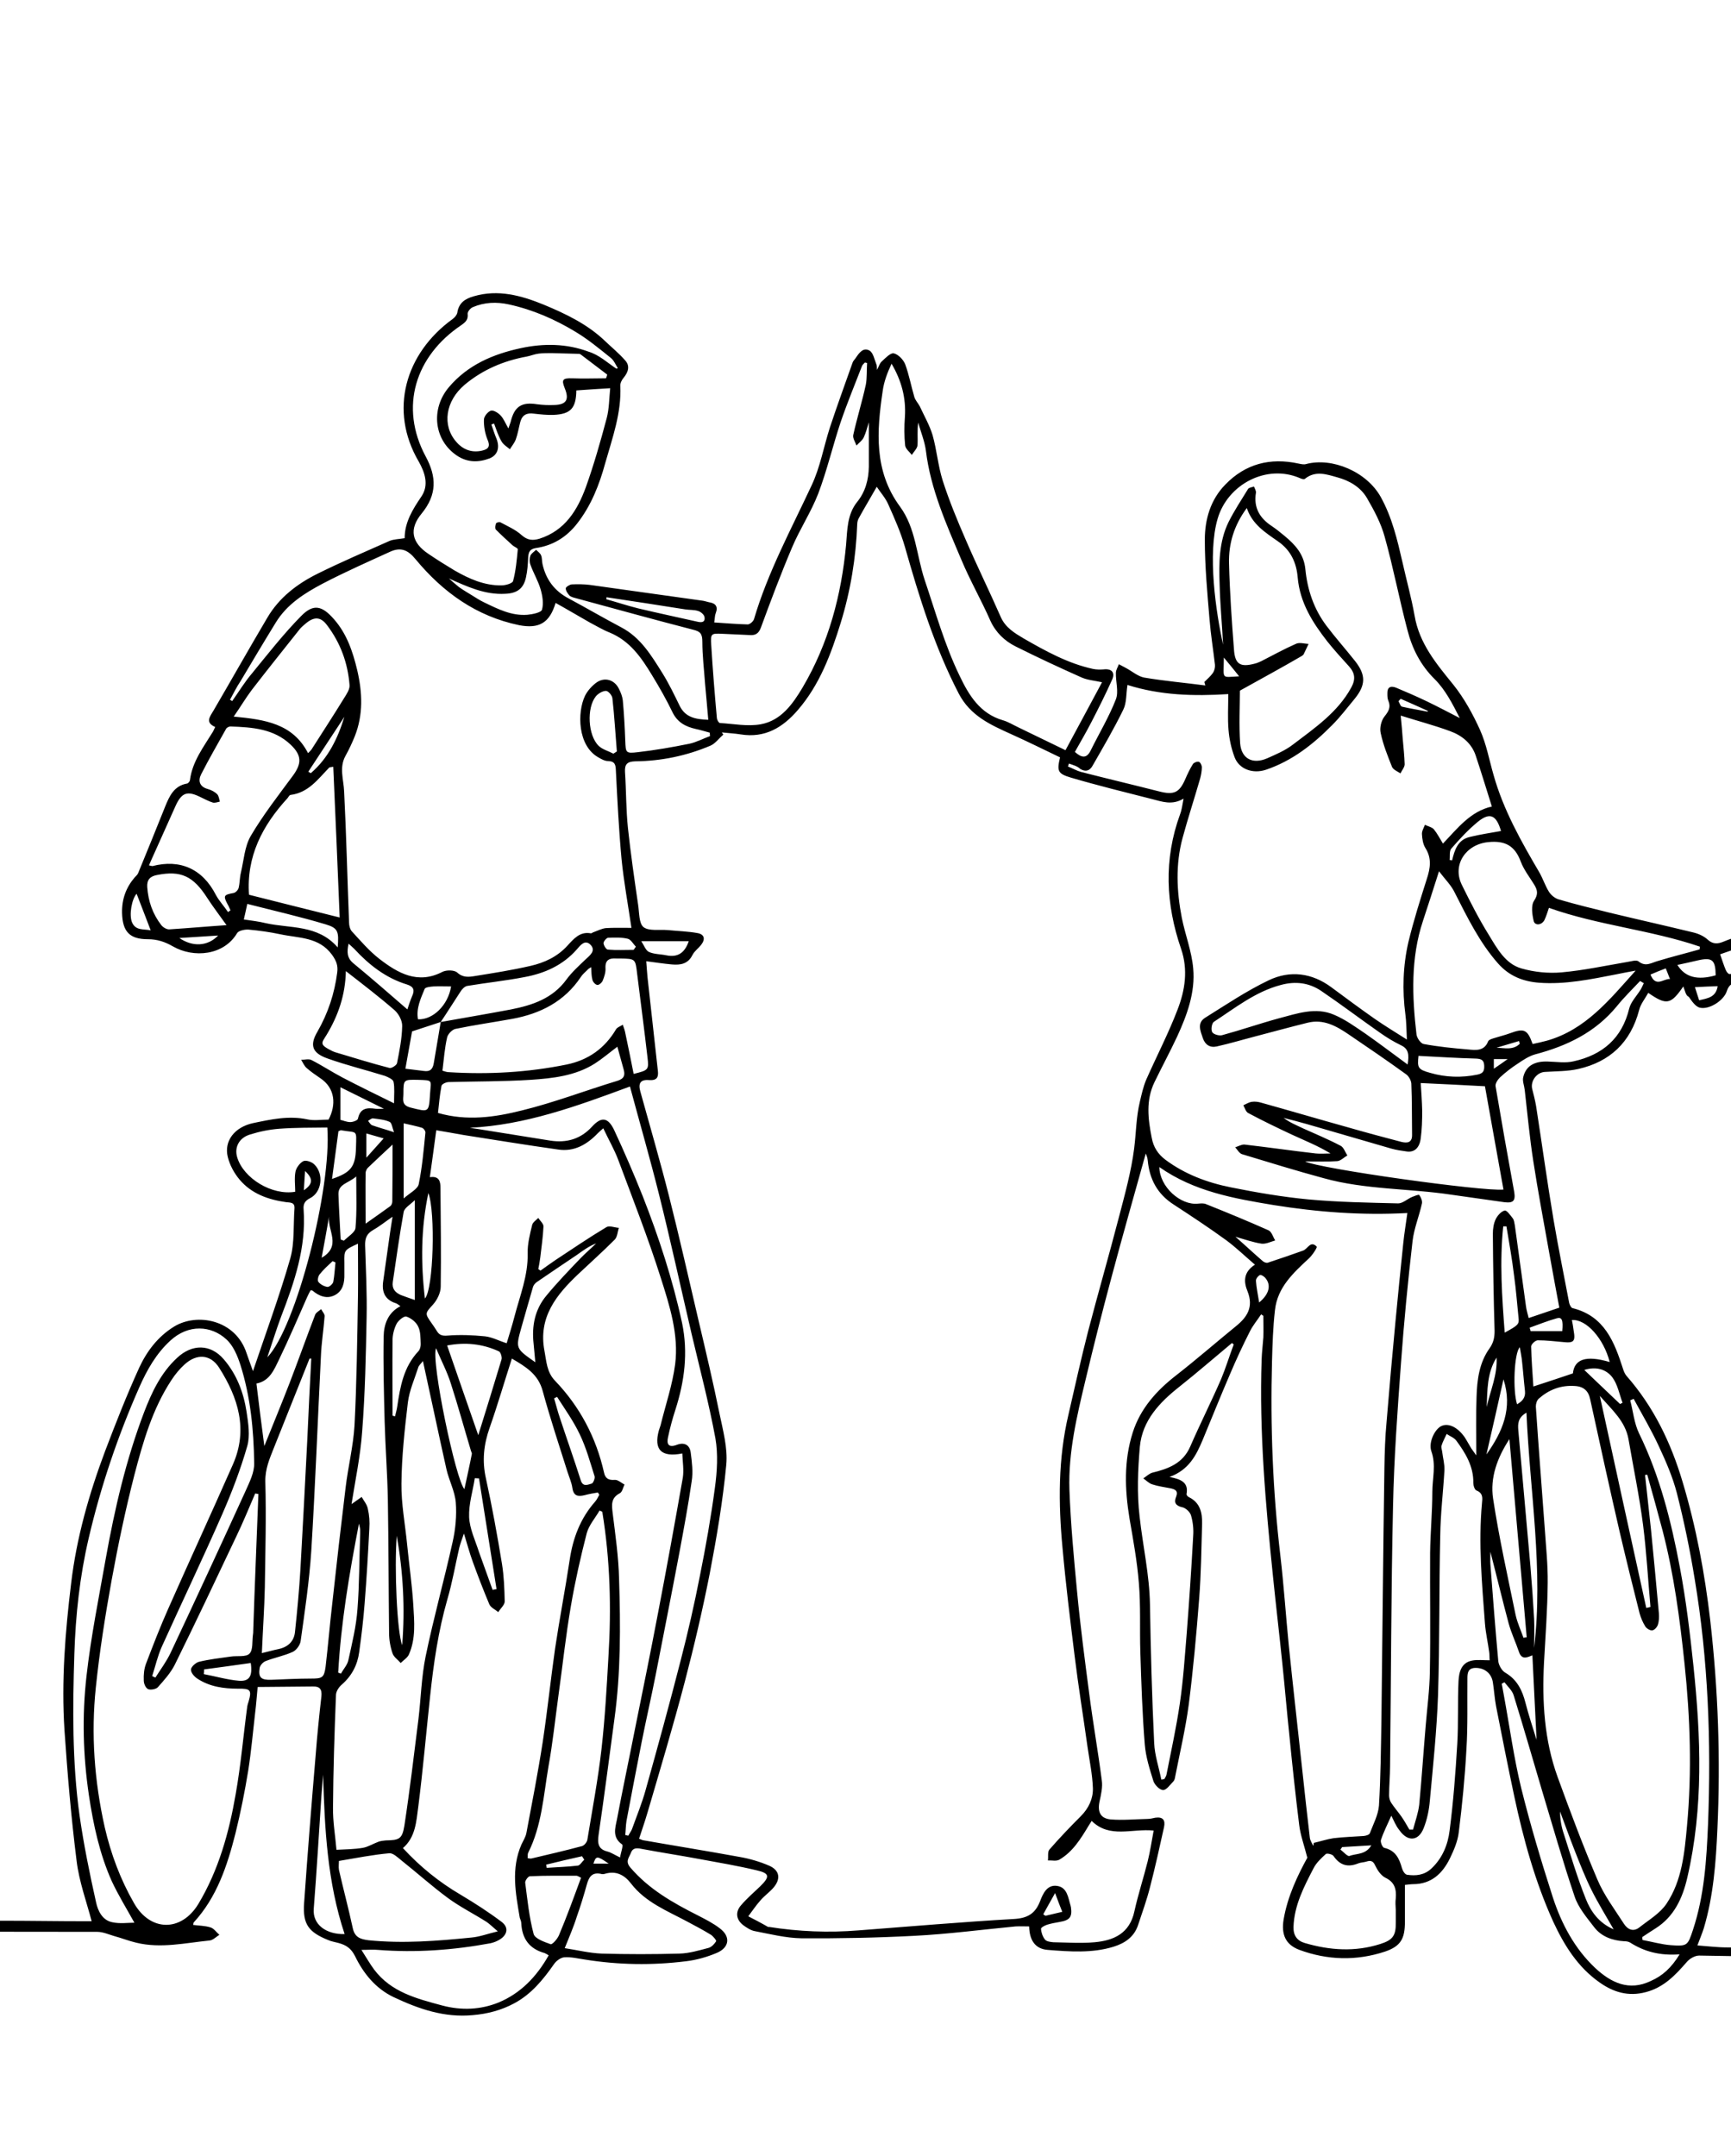 <?xml version="1.0" encoding="UTF-8"?>
<svg xmlns="http://www.w3.org/2000/svg" xmlns:xlink="http://www.w3.org/1999/xlink" version="1.1" id="Calque_1" x="0px" y="0px" viewBox="0 0 700.7 872.5" style="enable-background:new 0 0 700.7 872.5;" xml:space="preserve"> <g> <path d="M-319,793.7h1.1v2.1h-1.1c-177.6-0.1-251.5,1.4-268.1,1.7h-1.1l0,0l0,0c-34.8-1.6-61.7-17.7-79.4-40.5 c-11.9-15.4-19.6-33.9-22.7-53.2c-3.1-19.2-1.5-39.2,5-57.6c8.3-23.2,24.5-43.8,49.4-57.2c-1.1-2.5-1.6-3.9-1.6-4.4v-0.1v-0.1 c0.1-0.5,0.3-1,0.3-1.4c0.4-1.9,0.1-3.4-0.4-4.4l0,0c-0.5-0.9-1.2-1.5-1.8-1.7c-0.1,0-0.1,0-0.2,0c-8.3-1.5-53.2,53.9-81.4,88.6 c-8.7,10.7-15.8,19.4-19.7,24c-1.2,1.4-3.2,1-5.2-0.3c-1.3-0.8-2.6-2-3.8-3.3s-2.3-2.7-3-3.9c-1.1-1.9-1.3-3.5-0.2-4.4l0,0 c14.3-10.7,31.9-29.7,49.1-50.6c21.8-26.7,42.7-56.5,54.5-76.1l0,0c0.6-1.1,0.9-2.3,0.8-3.3c-0.1-1-0.4-1.9-0.9-2.7 c-0.6-0.8-1.4-1.6-2.4-2.1c-1.5-0.8-3.4-1.2-5.6-1.1l0,0l0,0l0,0l0,0l0,0l0,0h-0.1c-20.3,0.1-35.3,1.6-45.5,2.7 c-8.6,0.9-13.8,1.4-16.1,0.4l-0.1-0.1l-0.1-0.1c-0.9-0.7-1.4-3.6-1.4-5.8c0-0.7,0-1.4,0.1-1.9c0.1-0.7,0.3-1.3,0.5-1.6 c0.2-0.3,0.5-0.5,0.9-0.5l0,0c13.6-1,24.5-2.8,34.3-4.4c5.9-1,11.5-1.9,17-2.5c-0.4-0.3-0.7-0.5-1.1-0.8c-1.9-1.4-5-4-8.7-7.1 c-11.3-9.6-28.8-24.4-35.9-23.6c-0.3,0-0.5,0.1-0.8,0.1c-1.6,3.7-3.1,8.5-4.4,12.6c-1.9,6.2-3.5,11.3-5.6,10.7 c-0.9-0.3-1.4-1.3-1.5-2.7c-0.1-1.2-0.1-2.9,0.2-4.7c0.2-1.8,0.7-3.9,1.3-5.9c1.5-5,4.3-10,8.5-11.6c0.6-1.3,1.3-2.6,1.9-3.6 c0.9-1.4,2.4-2.6,3.7-3.7c1.8-1.4,3.4-2.7,3.1-4c-0.4-1.6-3.2-3-7.1-4.9c-5.5-2.7-12.9-6.3-19.3-13.5c-3.6-4-7.8-6.7-11.2-8.9 c-3.3-2.1-5.9-3.8-6.6-5.9c-1.7,0.2-3.3,0.6-5,1.2c-4.3,1.5-8.4,4.1-12.1,7.4c-7.3,6.4-12.9,15.1-15,22.5c-2.3,8.1-2.7,15.7-1.7,22 c1.1,7.2,3.8,12.9,7.3,16.1c1.9,1.8,10,1.4,19.2,0.9c14.6-0.8,31.9-1.7,34.8,6.6c1.3,3.7,0.3,13.9-0.7,24.2 c-1.1,11.8-2.2,23.7-0.4,24.6c2,1,6.2-2.2,11.2-6.2c2.5-2,5.3-4.2,8.2-6.1c3-2,6.3-3.2,9.4-3.9c-0.8-0.3-1.6-0.5-2.5-0.7 c-2.4-0.5-4.8-0.7-7-1c-3.1-0.4-5.9-0.7-8-1.4c-3.2-1.1-4.8-2.9-3.6-6.6c0.8-2.2,8.7-3.6,18.8-4.3c16.5-1.2,39.1-1.3,42.3-0.9 c0.5,0.1,1,0.2,1.5,0.4c0.8,0.4,1.4,1,1.8,1.8c0.3,0.7,0.5,1.7,0.4,2.7c-0.1,1.1-0.5,2.3-1.1,3.7c-2.2,4.6-6.5,10.8-11.1,16.7 c-7.3,9.4-15.5,18.2-16.8,19c-1.6,1-4.9,1.8-9,2.9c-5.4,1.4-12.1,3.1-17.8,5.8c-4.1,1.9-7.9,4.1-11.1,5.8c-4.2,2.4-7.3,4.1-8.8,3.9 c-0.2,0-0.4-0.1-0.5-0.2c-3,8.7-6.8,17-10.1,20c-0.1,0.1-0.3,0.2-0.4,0.4c-3.3,2.6-9.2,8.6-15.8,16.2c-5.6,6.4-11.7,14-17.3,21.8 c-2.3,3.3-4.7,6.5-7,9.7c6.9-0.9,14,0.4,20.5,4.5c3.1,2,6,4.6,8.5,7.5c5.3,6.1,9.2,13.9,10.6,21.8c1.4,8,0.4,16.1-3.9,22.8 c-1.4,2.1-3.1,4.1-5.2,5.9c-10.2,8.8-22.7,8.6-31.5,4.9c-3.9-1.6-7-4-8.9-6.6c-2-2.7-2.7-5.7-1.5-8.5c1.5-3.3,5.8-6.2,13.8-7.6 c4.8-0.9,7.1-3.2,7.7-5.9c0.5-2.1,0-4.4-1.1-6.3c-1.1-1.8-2.8-3.2-4.8-3.5c-2.2-0.3-4.8,0.8-7.2,4.4c-5.2,7.8-9.3,11.9-12.7,11.5 c-3.4-0.5-5.7-5.5-7.1-16l0,0c0-0.1,0-0.2-0.1-0.3c-2.5,2.6-4.4,4-5.5,4c-0.3,0-0.5,0-0.8-0.1c0,2.5,0.3,5,1.1,7.6 c2.4,7.8,12.4,19.1,18.9,26.5c2.4,2.7,4.3,4.9,5.3,6.2c1.2,1.6,1.9,3.3,2.3,4.8c0.4,1.6,0.4,3.2,0,4.5c-0.4,1.4-1.2,2.6-2.4,3.5 c-0.7,0.5-1.5,0.9-2.4,1.1c-2.6,0.7-7.8-3.9-14.1-9.4c-3.5-3.1-7.3-6.4-11.1-9.3c-3.4-2.6-6.7-4.6-9.4-5.8 c-0.6-0.3-1.1-0.5-1.6-0.7c3,2.1,6.5,4.5,9.5,6.9c2.4,1.9,4.4,3.7,5.8,5.2c1.7,1.9,2.4,3.5,1.5,4.7c-0.1,0.1-0.1,0.2-0.2,0.3 c-2.7,2.5-8.2,1-13.2-2.3c-1.6-1.1-3.2-2.3-4.6-3.7c-1.4-1.4-2.6-2.8-3.5-4.3c-1.6-2.8-2.2-5.6-0.7-7.8c-0.9-0.6-1.7-1.1-2.3-1.5 c-3.3-2.1-8.8-7.2-13.2-12.3c-3.6-4.3-6.5-8.6-6.8-11.2c-0.2-1.8,0.9-4.6,2.7-7.4c1.7-2.6,4.1-5.3,6.5-7.2c9.2-6.9,15.7-1.5,22,3.7 c2.6,2.1,5.1,4.3,7.8,5.3c0.2-1.5,0.4-2.9,0.8-4.4c-2.6-1.2-4.9-2.3-6.8-3.4c-3.3-1.9-5.3-3.8-5.7-5.9c-0.6-2.9,2.1-7.1,6-13.2 c2-3.1,4.2-6.6,6.5-10.7c2.4-4.3,4.7-8.9,6.9-13.4c5.1-10.3,10-20.2,15.4-24.5c7-5.7,13.7-12.7,17.8-20.7c3.3-6.4,5-13.5,3.9-20.8 c-0.5-3.4-1.5-8.7-2.6-14.8c-1.1-6.1-2.4-13-3.5-19.6c-0.4,0.2-0.9,0.3-1.5,0.3c-0.2,0,0,0-0.1,0c-3.1,0.1-15.3,2.2-26.8,5.1 c-5.4,1.3-10.6,2.8-14.5,4.2c1.6,5.4,3.4,11.1,5,16.7c7.6,25.4,15.1,50.6,15.4,52.3c0.2,1.1-0.1,2.5-0.7,4 c-0.6,1.6-1.6,3.4-2.6,4.7c-1.1,1.5-2.2,2.6-3.1,2.7c-0.3,0-0.6,0-0.8-0.1c-1.1-0.4-7.2-19.8-12.7-38.9c-5-17.2-9.6-34.4-9.6-37.3 l0,0l0,0l0,0l0,0l0,0l0,0l0,0l0,0l0,0l0,0c0,0,0,0,0-0.1v-0.4v0.5l0,0v-0.1c0.1-1.7,2.6-3.4,6.5-5.1c-0.3-1.1-0.7-2.2-1-3.3 c-1.2,0.3-2.4,0.5-3.4,0.6c-2.5,1.7-5,3.7-7.3,5.9l0,0c-0.1,0.1-0.3,0.2-0.4,0.4c-4.3,4.3-11.5,13.8-19.9,25.7 c8.4,4.9,15.9,10.9,22.3,17.6c10.4,10.8,18.1,23.5,22.3,35.9l0.1,0.4l-0.2,0.4l-6.5,15.6l-1.2,2.8l-0.9-2.9 c-2.7-9.3-7-18.4-13-27.5c-5.8-8.9-13.3-17.7-22.2-26.4c-2,1.4-8.2,9.1-15.7,18.9c-16.1,21.1-37.8,51.8-38.6,53l0,0 c-0.2,0.3,0.6,0.1,1,0.6c0.8,0.9,1.8,2.1,2.5,3.4c8.1,1.3,19.6,3.4,29.9,5.4c13.1,2.6,24.3,5.2,24.6,6.3l0,0c0,0.2,0.1,0.3,0.1,0.5 c0.1,1.4-0.8,3.4-2,5.1s-2.9,3.3-4.4,3.6c-0.2,0-0.4,0.1-0.6,0.1c-1.7,0.1-18.9-2.6-32.3-5.4c-8.4-1.8-15.3-3.7-16.3-5.2l0,0 c-0.8-1.1-0.6-2.7-0.5-4.5c0.1-1.4,0.2-2.8-0.1-4.1c-1.2-0.2-2.2-0.4-3.2-0.5c0.7,0.9,1.2,1.7,1.4,2.4c0.7,1.8,0.3,2.9-0.4,4 c-0.7,1.1-1.9,1.8-3.3,2.1c-0.8,0.2-1.7,0.2-2.5,0.1c-0.9-0.1-1.7-0.4-2.4-0.9c-0.9-0.6-1.7-1.6-2-2.9c-0.2-1-0.3-2-0.2-2.9 c0.1-1.1,0.4-2.1,0.9-2.9c0.6-0.9,1.4-1.5,2.4-1.8c0.2-0.1,0.5-0.1,0.8-0.1c0.4-2.6,15-27.1,32.1-53.2 c8.2-12.5,16.8-25.4,24.6-36.5c-3.4-1.8-6.9-3.5-10.5-5c-46.6-15.2-86.1-4.9-112.7,18.1c-12.6,10.9-22.4,24.6-28.8,39.9 c-6.3,15.2-9.2,31.9-8,48.7c2.5,35.7,23.5,71.9,68.6,95.2c12.5,4.5,27.3,5.4,41.9,4.1c9-1.7,17.8-4,26.7-7.3 c9.4-3.5,19.6-8.6,27.7-12.7c5.5-2.8,10.1-5.1,12.8-6.1c1.4-0.5,2.3-0.6,2.9-0.5l0,0c1,0.2,1.4,0.8,1.3,1.6c0,0.5-0.3,1-0.6,1.5 c-0.9,1.4-2.8,3.3-3.7,3.9c-9,7.3-31.5,16.5-56.1,20.4c-3.5,0.6-7.1,1-10.7,1.3c-5,0.9-10,1.6-15.3,2.1 c-14.8,1.5-30.6,1.5-48.9,0.7c-7.2-0.3-35.8-0.2-73.7,0.1s-85.1,0.8-129.4,1.3h-1.1v-2.1h1.1c44.3-0.5,91.5-1,129.4-1.3 c38-0.3,66.6-0.4,73.8-0.1c16.5,0.7,31,0.7,44.5-0.3c-8.2-0.5-16.2-1.9-23.4-4.6h-0.1h-0.1c-45.9-23.7-67.2-60.5-69.8-96.9 c-1.2-17.1,1.7-34.1,8.2-49.6s16.4-29.5,29.3-40.6c27.2-23.4,67.4-34,114.8-18.5l0,0l0,0l0,0l0,0l0,0l0,0h0.1 c3.8,1.5,7.5,3.3,11,5.2c8.4-12,15.8-21.7,20.2-26.1c0.1-0.1,0.3-0.3,0.4-0.4l0,0c1.5-1.4,3-2.8,4.6-4c-2.2-0.6-3.9-8.6-5.6-17 c-1.5-7.1-3-14.6-4.5-17.2c-0.8-1.4-2.3-2.6-4-3.8c-1.4,0.6-2.6,1-3.6,1.1c-3.3,0.3-4.7-0.9-4.9-2.7c-0.1-0.8,0.2-1.6,0.6-2.4 c-3.2-1.5-6.1-2.8-7.6-4.3c-0.6-0.6-0.7-1.2-0.5-1.9c-5.6-0.3-10-2-13.3-3.9c-2-1.2-3.6-2.6-4.6-3.9c-1.1-1.4-1.7-2.7-1.7-3.6 c0-0.4,0.1-0.7,0.3-0.9c0.9-1.4,7.2-1.3,16.3-1c5.1,0.1,11.1,0.3,17.4,0.3h2.5c17.7-0.1,36.9-0.1,45.3,2.1c3.6,1,5.5,2.5,4.9,4.7 c-1,3.8-5,3.7-12,3.4c-2.2-0.1-4.6-0.2-7.6-0.2c-6.4,0-15.3,4.8-22.7,8.8c1.9,2.1,3.6,5.1,5.1,9.3c1,2.9,4.4,13.9,8.7,27.7 c2.4-1.3,4.7-2.3,7-3.2c11.3-4.3,21.1-4.1,22.3-2.9c0.2,0.2,0.3,0.5,0.4,0.8c0.1,0.8-1,1.6-2.8,2.3c-1.4,0.6-3.3,1.2-5.6,1.9 c-5.8,1.7-13.8,3.7-20,5.1c0.3,1,0.6,1.9,0.9,2.9c4.1-1.6,9.2-3.1,14.6-4.4c11.6-2.9,24.1-5.1,27.3-5.1c0.2,0,0,0,0.1,0 c0.4,0,0.7-0.2,1-0.7c-1.7-10.3-3-19.2-2.5-21.6c0.2-1.1,0.8-1.6,1.7-1.4c1.6,0.3,3.2,5,3.8,10.2c0.3,2.3,0.4,4.7,0.4,6.9 c-0.1,2.3-0.4,4.3-1,5.8c-0.1,0.1-0.1,0.3-0.2,0.4c1.2,7,2.6,14.6,3.8,21.3c1.1,6.2,2.1,11.5,2.6,14.9c1.2,7.8-0.5,15.3-4.1,22.1 c-4.3,8.3-11.2,15.6-18.4,21.4c-5,4.1-9.8,13.7-14.8,23.8c-2.3,4.6-4.6,9.2-7,13.5c-2.3,4-4.6,7.7-6.6,10.8 c-3.6,5.6-6.1,9.5-5.7,11.6c0.3,1.4,2,2.9,4.7,4.5c1.7,1,3.9,2.1,6.3,3.2c0.8-2.3,1.9-4.6,3.3-6.7c2.3-3.6,5.3-6.8,8.8-9.4 c3.5-2.6,7.4-4.7,11.6-6c0.9-0.3,1.9-0.5,2.8-0.8c2.7-3.7,5.5-7.5,8.3-11.5c5.6-7.9,11.8-15.5,17.4-22c6.8-7.7,12.7-13.8,16.1-16.5 c0.1-0.1,0.2-0.2,0.3-0.3c3.1-2.9,7-11.6,10-20.6c-0.8-2.6-0.8-6.9-0.2-11.2c0.4-2.8,0.9-5.6,1.5-7.9c0.7-2.4,1.5-4.3,2.3-5.1 c0.9-0.8,1.8-0.9,2.6,0.1l0.1,0.1l0,0c1.7,2.1-0.2,12-3.4,22.2c-0.2,0.7-0.4,1.3-0.7,2h0.1c0.8,0.1,3.7-1.5,7.5-3.7 c3.2-1.8,7-3.9,11.2-5.9c5.9-2.8,12.8-4.5,18.2-5.9c3.9-1,7.1-1.8,8.4-2.6c1.2-0.7,9-9.3,16.2-18.5c4.5-5.8,8.7-11.8,10.8-16.3 c0.5-1.1,0.8-2.1,0.9-3c0.1-0.7,0-1.2-0.2-1.6c-0.2-0.3-0.4-0.6-0.7-0.7c-0.2-0.1-0.5-0.2-0.8-0.2c-3.2-0.3-25.5-0.3-41.9,0.9 c-9.2,0.7-16.5,1.6-16.9,2.9c-0.7,2.1,0.3,3.2,2.2,3.8s4.6,1,7.5,1.3c2.3,0.3,4.7,0.6,7.2,1c2.1,0.4,4.3,1.3,6.3,2.3 c4-0.2,7.6,0.5,10.3,1.5c1.4,0.5,2.7,1.2,3.5,1.9c1,0.8,1.6,1.7,1.8,2.5c0.2,1-0.2,2-1.4,2.7c-2.1,1.3-5.2-0.7-9.2-3.2 c-1.7-1.1-3.6-2.3-5.6-3.3c-3.9,0.2-8.1,1.4-12,4c-2.8,1.9-5.5,4-8,6c-5.6,4.4-10.2,8.1-13.5,6.4c-3.1-1.6-1.9-14.2-0.8-26.7 c0.9-10.1,1.9-20.1,0.8-23.3c-2.4-6.8-18.8-5.9-32.7-5.1c-9.7,0.5-18.2,1-20.8-1.4c-3.8-3.6-6.8-9.7-8-17.4 c-1-6.7-0.6-14.5,1.8-22.9c2.2-7.8,8.1-16.9,15.7-23.5c3.9-3.4,8.3-6.2,12.8-7.8c1.9-0.7,3.8-1.1,5.7-1.3c2.5-5,22.9-17.3,40.6-28 c2.4-1.5,4.8-2.9,7.1-4.3c0.2-1.6,1.2-3.3,2.8-4.9c1.4-1.5,3.3-3,5.2-4.4c1.9-1.3,4-2.5,5.9-3.4c3.3-1.5,6.1-2,7.2-0.7 c0.7,0.9,0,2.1-1.8,3.5c-2.9,2.4-9.3,6.4-17,11c0,0,0,0.1,0.1,0.1c0.8,1.4,2.7,4.9,5.2,9.5c6.8,12.5,17.9,33,21.7,37.5 c4.6-2.2,8.3-3.7,10.2-3.5c0.1-0.4,0.1-0.7,0.1-1.2c0-1.6,0.2-4.8,0.5-9.4c0.2-2.7,0.4-5.9,0.6-9.4c0.2-3.4,0.4-6.9,0.5-10.3 c0-1,0.1-2,0.1-3c-0.8,0.5-1.7,0.7-2.6,0.4c-0.4-0.1-0.9-0.4-1.4-0.7c-2.8-1.8-7.3-6.8-10.7-12.3c-3.5-5.6-5.8-11.9-4.3-16.4 c0.2-0.6,0.5-1.2,0.8-1.7c2.2-3.5,9.9-8.1,18.6-11.5c7.4-2.8,15.5-4.7,21.7-4.1c0.1,0,0.1,0,0.2,0c-1.3-1.9-2.1-4.2-1.9-7.1 c0.2-2.5-1.3-5.8-2.8-9c-2.8,1.9-6.6,3.8-11.4,5.3c-1.2,0.4-3,1.2-5.1,2.1c-7.6,3.3-19.5,8.6-28.8,6c-14.1-4.1-26.9-13.2-36.1-19.9 c-8.9-0.4-14.9-2.1-14.7-6.5c0.1-2.2,1.1-3.1,2.8-3c2.5,0.1,6.8,3.2,12.6,7.4c8.8,0.3,20.5-0.5,31.5-1.3c4.4-0.3,8.7-0.6,12.7-0.8 c3.3-0.2,7.5,0.5,12.1,1.2c7.2,1.1,15.3,2.4,21.2,0.4c0.1-1.9,1.2-3.2,4.1-3.5c0.4,0,0.7,0,1.1,0c0.1-0.2,0.2-0.5,0.2-0.8 c-0.2-0.1-0.5-0.1-0.7-0.2c-2.3-0.6-4.3-2.7-5.9-5.1c-1.1-1.7-2-3.5-2.6-5.2c-0.6-1.8-0.8-3.3-0.6-4.3c0.1-0.5,0.4-0.9,0.8-1.2l0,0 c0.7-0.5,1.6-0.2,2.7,0.6c1,0.8,2.2,2.1,3.5,3.8c1.2,1.6,2.5,3.5,3.4,5.4c0.7,1.5,1.3,3,1.5,4.3c6.4,1.4,14.2,1.7,20.7,2 c6.1,0.3,11.1,0.5,13.4,1.5c8.8,3.8,18.1,4.3,25.3,4.7c1.7,0.1,3.3,0.2,4.7,0.3c0-0.1-0.1-0.1-0.1-0.2c-0.4-0.6-8.2-4.2-18.7-8.5 c-7.1-2.9-15.5-5.9-23.8-8.4c-8.5-2.5-16.8-4.1-23.2-5.4c-7.4-1.4-12.2-2.4-12-4.4c0-0.1,0-0.3,0.1-0.4c0.8-2.2,8.4-5.3,18.3-7.3 c9.6-2,21.5-3.2,31.4-2c2.9,0.4,5.7,1,8.2,1.8c1.2,0.4,2.3,0.9,3.4,1.4c8.7,4.1,16.2,11.8,21.3,19.1c5.3,7.4,8,14.6,7.1,17.3l0,0 c0,0.1-0.1,0.2-0.1,0.3c-1.2,2.5-1.9,2.9-3.2,2.3l0,0c-0.4-0.2-0.7-0.5-1.1-0.8c-0.9-0.8-2.4-2-5.3-2.5c0,1.7-0.2,3.8-0.4,5.8 c-0.3,3.4-0.7,6.8-0.2,7.7c0.1,0.2,0.4,0.5,0.7,0.9c1,1.2,2.1,2.5,1.1,3.8c-0.6,0.8-1.8,1.3-2.9,1.7c-0.7,0.3-1.5,0.2-1.5,0.4l0,0 c0.3,1.3,0.5,2.5,0.3,3.5c-0.1,1.2-0.7,2.1-1.7,2.3c-0.3,0.1-0.7,0.1-1.3,0.2l-0.5,0.1h0.1c1.8,0.9,3.7,1.8,3.3,3.3 c-0.2,0.6-0.7,1-1.3,1.5s-1.3,1-1.1,1.4c0.1,0.3,0.2,0.6,0.2,0.9c0.1,0.9,0.1,2-0.4,3s-1.4,1.9-2.8,2.4c-0.3,0.1-0.7,0.2-1.1,0.3 c-1.9,0.3-4.1-0.5-6.4-1.3c-2.5-0.9-5.1-1.8-7.3-1.4c-1.4,0.2-2.7,0.8-3.9,1.4c0.4,1.2,0.7,2.2,0.7,2.9c0,0.8-0.2,1.4-0.6,1.8 c-0.4,0.4-0.8,0.7-1.4,0.8l0,0c-0.5,0.1-1,0.1-1.5-0.1c-0.7-0.2-1.3-0.6-1.8-1.3c-0.1,0.3-0.2,0.5-0.4,0.8 c-0.1,0.2-0.2,0.5-0.3,0.7c-0.3,0.8-1.9,1.6-4.1,2.8c-2.5,1.3-5.9,3-8.9,5.2c-2.2,1.6-4.2,3.5-5.9,5.1c-2,1.9-3.6,3.4-4.8,3.9 c-0.4,0.2-0.7,0.2-1,0.3c-2.1,5.7-4,11.5-4.2,15.8v0.2c-1.3,26.2-3.1,61.3,12.7,84.1c0.2,0.3,0.4,0.6,0.6,0.9 c1.9,1.2,4.5,2.9,7.2,4.8c2.2,1.5,4.4,3,6.5,4.4c0.9-1.1,1.9-2.2,3.1-3.5c2.9-3.1,6.5-6.9,8.4-11c0.9-1.8,1.4-3.8,1.4-5.7 c0-1.4-0.3-2.8-1-4c-0.7-1.2-1.8-2.2-3.3-2.9c-1.6-0.8-3.8-1.2-6.6-1.2c-1.6,0-3.5,0.2-5.3,0.3c-1.3,0.1-2.6,0.2-3.8,0.3 c-1,1.6-2.4,2.8-4.2,2.9c-2.8,0.1-4.4,0.2-5.5,0c-1.4-0.2-2-0.6-2.8-1.4c0,0,0,0-0.1-0.1l0,0c-0.7-0.8-1.5-2.9-2-4.9 c-0.5-2.2-0.5-4.4,0.4-5.4c0,0,0,0,0.1-0.1l0,0c0.5-0.4,2.2-0.7,4.7-0.9c0.3-1,1-1.8,2.2-2.3c0.7-0.3,1.7-0.4,2.9-0.3 c1.8,0.1,3.1,0.9,4,2c8.8-0.6,19.8-1.5,25-3.8c6.4-2.9,8.7-6.4,10.5-9.2c0.8-1.2,1.5-2.3,2.4-3.2c0.9-0.9,2.1-1.4,3.5-1.6 c1.6-0.3,3.5-0.1,5,0.2c1.6,0.4,3,1,3.7,1.7c0.3,0.3,0.5,0.7,0.6,1.1l0,0c0.2,1.1-0.5,2.3-1.3,3.8s-1.7,3.2-1.4,4.2 c0.2,0.8,0.7,2.9,1.3,5.8c1.4,6,3.6,15.5,5.6,23.8c0.7,3,1.6,5.6,2.3,7.9c0.3,1,0.6,1.9,0.8,2.5c0.8,2.6,1,4.3-0.3,4.7 c-0.3,0.1-0.6,0.1-1,0l0,0c-1.7-0.3-4.6-2.6-7.3-5.6c-2.6-2.9-5.1-6.5-5.9-9.3c-0.3-1-0.4-1.9-0.3-2.8c0.5-2.9,0.8-7.4,0.5-11 c-0.2-2.3-0.6-4.1-1.4-4.6c0,0-0.1,0-0.2,0c-1.3-0.1-3.7,1.2-6.1,2.9c-2.4,1.7-4.7,3.8-5.6,5.2c-0.1,0.2-0.2,0.4-0.2,0.5 c-0.1,0.8,0,1.9,0.1,3.1c0.2,3.2,0.5,7.3-1.5,12.3c-1.4,3.5-3.6,6.9-5.8,9.7c-3,3.8-6.2,6.3-7.4,6.4c-1.3,0-4.1-1.5-7.5-3.6 c-0.2,0.3-0.2,0.6-0.1,0.7c1,1.1,2,2.2,3.1,3.2c4.1,4,7.8,7.6,5.1,13.5c-0.6,1.5-1.5,2.3-2.4,2.6c-0.9,0.3-1.8,0.1-2.7-0.4 c-0.2,0.7-0.5,1.4-0.9,2c-1.4,2-3.2,1.8-5,0.6c-0.3-0.2-0.6-0.5-0.9-0.8c-0.1,0.1-0.1,0.2-0.2,0.3c-0.9,1.4-2.5,2.2-4.8,1.6 c-1.3-0.4-2.4-0.9-3.2-1.6c-1,0.5-2.3,0.6-4.1,0c-0.5-0.2-1.1-0.4-1.7-0.7c-3.3-1.8-7.5-5.9-10.6-10.3c-3.1-4.6-5.1-9.7-3.9-13.4 c0.1-0.4,0.3-0.7,0.4-1c2.1-3.8,7-4.5,11.1-5c2-0.3,3.7-0.5,4.5-1c0.2-0.1,0.3-0.4,0.2-0.8c-0.7-0.4-1.3-0.7-1.6-0.8 c-0.8-0.2-2.7,0.6-4.8,1.6c-3.8,1.7-8,3.6-10.3,0.8c-1.8-2.1-8.9-14.7-14.8-26.8c-4.1-8.3-7.6-16.4-8.5-20.8 c-1.1-5.3-0.2-9.1,0.4-11.7c0.2-0.9,0.4-1.5,0.4-2.1c-0.7,1-1.7,1.8-2.7,2.4c-1.5,0.8-3.3,1.2-4.9,1.2c-1.2,0-2.3-0.2-3.2-0.5 c-0.2-0.1-0.4-0.2-0.6-0.4c-2,1-4.2,2.1-6.4,3.2c-9.5,4.8-19.7,9.9-23.6,9c-2.2-0.5-8.2-4.1-14.4-8.7c-4.9-3.6-9.9-7.8-13.2-11.7 c-3.5-4-7.3-6.4-11.1-7.5c-1.8-0.5-3.7-0.8-5.6-0.7c0.8,1.2,2.9,2.6,5.5,4.2c3.5,2.2,7.8,5,11.6,9.3c6.1,6.9,13.3,10.4,18.7,13 c4.4,2.2,7.7,3.7,8.3,6.3s-1.5,4.3-3.8,6.2c-1.2,1-2.5,2-3.3,3.2c-0.4,0.5-0.7,1.2-1.1,1.8c8.3-0.2,25.6,14.6,36.9,24.2 c3.7,3.1,6.8,5.7,8.6,7c1.1,0.8,2.1,1.5,3.1,2.2c2.7-0.3,5.4-0.4,8.1-0.5c3.3-0.1,5.1-1.1,5.9-2.6l0,0c-1.7-3.2-4.4-7.1-6.8-10.6 c-1.7-2.4-3.2-4.7-4.4-6.5c-1.7-2.8-2.3-4.9-0.8-5.7c1.6-0.9,4.9,1.5,7.9,5.3c2,2.6,4,5.7,5.3,8.9c1.3,3.1,1.8,6.2,1.1,8.6 c1.8,3.7,2.1,6.7-0.5,8.1c-3.7,1.9-6.9,2-10.2,0.8c-2-0.7-4.1-1.9-6.3-3.4c-6.3,0.6-12.6,1.7-19.4,2.8c-9.8,1.6-20.5,3.4-34,4.4 v0.2c-0.1,0.5-0.1,1-0.1,1.7c0,1.7,0.2,3.6,0.5,4.1c1.9,0.7,6.8,0.2,14.8-0.6c10.2-1,25.2-2.6,45.6-2.7l0,0c2.7-0.2,5,0.3,6.8,1.3 c1.3,0.7,2.4,1.7,3.1,2.8c0.8,1.1,1.2,2.4,1.3,3.8c0.1,1.5-0.2,3-1,4.5l0,0l0,0l0,0l0,0l0,0l0,0l0,0 c-11.9,19.7-32.8,49.6-54.7,76.4c-17.2,21.1-35,40.2-49.4,51l0,0c-0.1,0,0.3,0.7,0.8,1.6c0.6,1.1,1.6,2.3,2.7,3.5 c1.1,1.2,2.3,2.2,3.4,2.9c1.1,0.7,2.1,1.1,2.4,0.7c3.9-4.5,11-13.2,19.7-23.9c28.4-35.1,73.9-91.1,83.4-89.4c0.1,0,0.3,0.1,0.4,0.1 c1.1,0.3,2.3,1.2,3.1,2.7l0,0c0.7,1.4,1.1,3.3,0.6,5.8c-0.1,0.5-0.2,1-0.4,1.5c0,0.4,0.5,1.4,1.3,3.2c3.9-2,8-3.8,12.3-5.5l0,0 c25.8-10.2,51.2-10.6,73.5-3.8c20,6.1,37.6,17.9,50.8,33.5c13.2,15.6,22,35.1,24.6,56.4c2.8,24-2.3,50.3-18.1,76.2 c-15.3,25.1-39.5,39.1-65.6,43c-12.5,1.9-25.4,1.5-38.1-1.1c-12.6-2.6-24.9-7.3-36.1-14.1c-25.1-15.3-44.6-40.9-49.9-75.5l0,0l0,0 c-1.9-22.3,3.7-44.4,15-62.7c8.6-14,20.5-25.8,35-34.1c-1.9-3.8-3.4-6.9-4.5-9.3c-24.4,13.1-40.2,33.3-48.3,55.9 c-6.4,18.1-7.9,37.7-4.9,56.6c3,18.9,10.6,37.1,22.2,52.2c17.3,22.4,43.6,38.1,77.7,39.7h1C-570.5,795.1-496.6,793.6-319,793.7 L-319,793.7z M-620.9,584.7L-620.9,584.7c-4.3,1.6-8.3,3.4-12.2,5.4c1.1,2.3,2.6,5.4,4.5,9.2c3.8-2,7.7-3.8,11.7-5.4l1-0.4l0.4,1 c21.7,52.1,34.3,80.6,36.2,84.9c1.6,0.2,2.9,0.9,3.9,2c0.8,0.8,1.5,1.9,1.9,3l0,0c0.4,1.1,0.6,2.4,0.6,3.6c-0.1,2-0.8,4-2.4,5.6 c-1.4,1.4-3.3,2.1-5.3,2.1c-1.2,0-2.4-0.2-3.6-0.7c-1.1-0.4-2.2-1.1-3-1.9c-1.2-1.2-2-2.8-2-4.6c0-1.2,0.3-2.2,0.8-3l-0.1-0.1v-0.1 l0,0v0.1l0,0l-0.1-0.1l0,0l0,0c-13.6-27.8-24.6-49.8-32.7-66c-3.3-6.6-6.1-12.3-8.4-16.9c-14.1,8.1-25.7,19.7-34.1,33.3 c-11.1,18-16.5,39.5-14.7,61.4c5.2,33.9,24.3,59,48.8,74c11,6.7,23,11.3,35.4,13.9c12.4,2.5,25.1,2.9,37.3,1 c25.5-3.9,49.2-17.5,64.1-42c15.5-25.5,20.5-51.3,17.8-74.8c-2.5-20.9-11.1-40-24.1-55.3c-12.9-15.3-30.2-26.9-49.8-32.9 C-570.7,574.3-595.6,574.6-620.9,584.7L-620.9,584.7L-620.9,584.7z M-620.9,584.7L-620.9,584.7L-620.9,584.7L-620.9,584.7 L-620.9,584.7z M-617,596.3c-3.7,1.4-7.2,3.1-10.6,4.9c2.3,4.7,5.1,10.3,8.5,17c7.9,15.7,18.6,37.2,32.5,65.6 c0.5-0.3,1-0.6,1.6-0.8c1.2-0.4,2.6-0.5,3.8-0.3c1.3,0.2,2.5,0.8,3.2,1.7c1.1,1.3,1.4,3.2,0.2,5.6l-0.1,0.2l-0.1,0.1 c-1.7,1.7-3.4,2.3-5.3,1.3c-1.2-0.6-2.3-1.8-3.6-3.8c0,0.2-0.1,0.4-0.1,0.6c0,1.2,0.5,2.3,1.4,3.1c0.6,0.6,1.4,1.1,2.3,1.5 c0.9,0.3,1.8,0.5,2.8,0.5c1.4,0,2.8-0.4,3.8-1.4c1.1-1.1,1.7-2.6,1.7-4.1c0-0.9-0.1-1.9-0.4-2.8l0,0c-0.3-0.9-0.8-1.6-1.4-2.3 c-0.8-0.8-1.9-1.4-3.2-1.4h-0.7l-0.3-0.6C-581,680.8-593.6,652.4-617,596.3L-617,596.3z M-584.4,685.1c-0.5,0.2-0.9,0.4-1.3,0.7 c1.2,2.2,2.3,3.5,3.3,4c0.9,0.4,1.7,0.1,2.7-0.8c0.7-1.4,0.6-2.5,0-3.1c-0.4-0.5-1.1-0.9-2-1C-582.5,684.7-583.5,684.7-584.4,685.1 L-584.4,685.1z M-718.8,536.9L-718.8,536.9L-718.8,536.9L-718.8,536.9L-718.8,536.9z M-656.1,529.1c-1.8,0.1-3.5,0.2-5.2,0.3 c1.2,0.7,2.4,1.3,3.5,1.7c2.7,1,5.4,0.9,8.5-0.7c1-0.5,0.9-1.9,0.1-3.8C-650.6,528-652.8,528.9-656.1,529.1L-656.1,529.1z M-649.7,520.8c-0.1-1.4-0.6-2.9-1.2-4.5c-1.2-2.9-3.1-5.9-5-8.4c-2.4-3-4.6-5.1-5.2-4.8c-0.1,0,0.5,1.1,1.5,2.8 c1.1,1.8,2.6,4,4.3,6.4C-653.4,515.2-651.4,518.1-649.7,520.8L-649.7,520.8z M-717,498c-2.3,2-4,5.4-5.1,8.9 c-0.6,1.9-1,3.8-1.2,5.6c-0.2,1.7-0.3,3.2-0.2,4.2c0.1,0.6,0,0.9,0,0.9c0.1,0,1.3-4.1,2.9-9.2C-719.4,505-718.3,501.3-717,498 L-717,498z M-709.3,421.9c-16.7,10.1-35.9,21.7-39.3,26c2,0,4,0.2,6,0.8c4.2,1.2,8.3,3.8,12.1,8.1c3.3,3.7,8.2,7.9,12.9,11.4 c6,4.4,11.7,7.9,13.7,8.4c3.1,0.8,13-4.2,22.1-8.8c2-1,4-2,5.9-2.9c-4.9-6.3-15.3-25.4-21.8-37.4c-2.5-4.6-4.4-8.1-5.2-9.4V418 C-705,419.3-707.1,420.6-709.3,421.9L-709.3,421.9z M-700.3,413.9c6.8-4.1,12.3-7.6,14.8-9.7c0.7-0.6,1.7-0.2,1.5-0.5 c-0.3-0.4-2.2,0.2-4.6,1.4c-1.8,0.8-3.7,1.9-5.6,3.2c-1.8,1.3-3.6,2.7-4.9,4.1C-699.5,412.9-699.9,413.4-700.3,413.9L-700.3,413.9z M-671.6,465.3c0.3,0,0.7,0.1,1,0.1c1.3,0,2.7-0.3,3.9-0.9c0.8-0.4,1.5-1,2-1.7C-666.1,462.8-668.6,463.8-671.6,465.3L-671.6,465.3 z M-661.6,459.4c0,0.7-0.1,1.3-0.2,1.9c1.6,1,1.2,2.6,0.6,5.2c-0.6,2.4-1.4,5.9-0.4,10.8c0.9,4.2,4.3,12.1,8.3,20.2 c5.9,11.9,12.8,24.3,14.6,26.3c1.3,1.5,4.7-0.1,7.8-1.4c2.1-0.9,4-1.8,5.4-1.8c-14.9-23.4-13.2-57.8-11.9-83.6v-0.2 c0.2-4.8,2.4-11.2,4.6-17.3c-0.9-3.1,0.7-10.5,2.4-14.9c0.4-1,0.8-1.9,1.3-2.5c0.6-0.9,1.3-1.4,2-1.3c0.6,0.1,1.1,0.4,1.4,1.2 c0.9,2.2-1.2,7.9-3.7,14.6c-0.2,0.6-0.4,1.1-0.6,1.7c0.9-0.6,2-1.7,3.4-3c1.8-1.6,3.8-3.5,6.1-5.2c3.1-2.4,6.7-4.1,9.2-5.4 c1.8-0.9,3-1.5,3-1.6c0.1-0.4,0.3-0.6,0.4-0.9c0.6-1.2,1-1.9-3.6-9.5c-2.2-3.6-6-8.9-10.1-14.3c-6.5-8.5-13.3-16.9-14.5-18 c-0.9-0.9-1.2-2-1.1-3.1c0.1-0.5,0.2-1,0.4-1.5s0.5-0.9,0.9-1.2c0.8-0.8,1.9-1.3,3-1.1c1.5,0.2,5.4,5.3,9.7,11 c5.5,7.3,11.9,15.6,13.4,15.5c0.9-0.1,2.5-2,4.3-4.6c3.4-5.1,6.7-12.3,7.2-13.5c0.4-0.9,1.2-1.3,2.1-1.3c0.4,0,0.7,0.1,1.1,0.2 c0.3,0.1,0.7,0.3,0.9,0.4c0.7,0.5,1.1,1.2,0.9,1.9c-0.6,2.3-2.6,6.4-4.6,10.6c-2.1,4.3-4.3,8.7-5,11.5c-1.1,3.8,0,7.8,1,10.9 c1.3-0.7,2.7-1.2,4.2-1.5c2.7-0.5,5.6,0.5,8.4,1.5c2.1,0.7,4,1.4,5.4,1.2c0.3,0,0.5-0.1,0.7-0.2c0.8-0.3,1.3-0.7,1.5-1.3 c0.3-0.6,0.3-1.2,0.2-1.8c0-0.2-0.1-0.4-0.1-0.5c-0.6-1.8,0.8-2.8,1.8-3.7c0.3-0.3,0.6-0.4,0.6-0.5c0.1-0.4-1.2-0.2-2.2-0.7 c-0.8-0.4-1.5-0.8-2-1.1c-0.8-0.6-0.9-1.2-0.4-1.9s2.1-1,3.4-1.2c0.4-0.1,0.8-0.1,1.1-0.2c0,0,0-0.2,0.1-0.5c0.1-0.7,0-1.7-0.3-2.8 l0,0c-0.4-1.6,1.2-2.2,2.8-2.9c0.8-0.3,1.7-0.6,1.9-1c0.1-0.1-0.6-0.6-1.1-1.1c-0.3-0.4-0.7-0.8-0.9-1.2c-0.8-1.5-0.4-5.2-0.1-8.9 c0.2-2.1,0.4-4.2,0.5-5.8c-1.5-0.1-3.2-0.2-5-0.3c-7.3-0.4-16.9-0.9-26-4.9c-1.9-0.8-6.7-1-12.6-1.3c-6.5-0.3-14.1-0.6-20.6-1.9 c0,0.2-0.1,0.5-0.1,0.7c0.6,0.2,1.1,0.5,1.5,0.9c0.8,0.8,1.1,1.8,1.1,2.9c-0.1,1-0.5,2.2-1.3,3.4c-0.8,1.2-2,2.5-3.6,3.8 c1.7,3.5,3.4,7.3,3.2,10.5c-0.2,3.1,1.1,5.5,3,7.5c4.7,1.1,7.4,3.4,8.7,5.1c0.6,0.8,0.9,1.6,0.9,2.2c0.1,1.1-0.4,1.8-1.5,1.8 c-0.6,0-1.4-0.4-2.2-1.2c-0.9-0.9-2-1.7-3.1-2.6c-1.3-1-2.7-2.1-3.9-3.3c-0.8-0.2-1.6-0.3-2.6-0.4c-5.8-0.6-13.6,1.2-20.7,4 c-8.3,3.2-15.6,7.5-17.5,10.6c-0.3,0.4-0.4,0.8-0.6,1.2c-1.3,3.8,1,9.5,4.1,14.7c3.2,5.3,7.4,9.9,10,11.6c0.4,0.2,0.7,0.4,0.9,0.5 c0.6,0.2,1.4-0.4,2.1-1.5c0.3-6.3,0.7-11.8,1.4-14.6c0.5-2,1.2-3,2.4-2.7c1.8,0.4,2.3,3.2,1.9,6.6c-0.2,1.6-0.5,3.5-1,5.2 c-0.5,1.8-1.1,3.5-1.9,5c-0.2,0.4-0.4,0.8-0.7,1.2c-0.1,1.8-0.2,3.7-0.3,5.6c-0.2,3.5-0.3,7.1-0.5,10.3c-0.2,3.6-0.4,6.7-0.6,9.4 C-661.4,454.6-661.6,457.8-661.6,459.4L-661.6,459.4z M-658.4,410c-0.4,1.8-0.7,4.7-1,8.4c0-0.1,0.1-0.2,0.1-0.3 c0.5-1.7,0.8-3.4,1-4.9c0.3-2.3,0.2-4.2-0.3-4.3C-658.9,408.9-658.3,409.4-658.4,410L-658.4,410z M-645.5,363 c-0.9-1.8-1.7-3.6-2-5.1c-6.3,1.9-14.4,0.7-21.7-0.5c-4.4-0.7-8.5-1.3-11.7-1.2c-3.9,0.2-8.2,0.5-12.7,0.8 c-9.7,0.7-20.1,1.4-28.5,1.4c8.8,6.3,20.4,14.1,32.9,17.7c8.5,2.5,20.1-2.6,27.4-5.9c2.2-1,4-1.8,5.4-2.2 C-651.8,366.7-648.1,364.9-645.5,363L-645.5,363z M-645.5,357.2c0.3,1.3,1,2.8,1.8,4.5c1.2-1,2.1-2.1,2.7-3 c0.6-0.9,0.9-1.7,0.9-2.4c0-0.5-0.1-1-0.4-1.3c-0.3-0.3-0.6-0.4-1.1-0.6C-642.7,355.6-644,356.5-645.5,357.2L-645.5,357.2z M-729.2,356c-4.1-2.9-7.1-4.9-8.7-5c-0.3,0-0.5,0.3-0.6,1C-738.6,354.3-734.9,355.5-729.2,356L-729.2,356z M-642.7,349.1 c-0.3-0.9-0.6-1.9-1.1-2.9c-0.9-1.8-2-3.6-3.2-5.1c-1.1-1.5-2.3-2.7-3.1-3.4c-0.1-0.1-0.1-0.2-0.1-0.3c0,0.6,0.2,1.6,0.6,2.8 c0.5,1.5,1.3,3.1,2.3,4.7C-646,346.9-644.4,348.6-642.7,349.1L-642.7,349.1z M-650.2,337.4C-650.2,337.4-650.2,337.3-650.2,337.4 C-650.2,337.3-650.2,337.4-650.2,337.4L-650.2,337.4z M-650.2,337.3L-650.2,337.3L-650.2,337.3 C-650.3,337.3-650.3,337.3-650.2,337.3L-650.2,337.3z M-574.2,358.4c0.1,0,0.2,0,0.3,0c3.6,0.5,5.3,2,6.4,3 c0.3,0.3,0.5,0.5,0.7,0.5l0,0c0.1,0.1-0.1-0.3,0.4-1.3c0,0,0,0,0-0.1l0,0c0.7-2.1-2-8.4-6.9-15.3c-5-7-12.2-14.5-20.5-18.4 c-1-0.5-2.1-0.9-3.2-1.3c-2.3-0.8-4.9-1.3-7.7-1.7c-9.6-1.2-21.2,0-30.7,1.9c-9.1,1.9-16,4.3-16.6,5.9c0.2,0.1,4.2,0.8,10.2,2 c6.4,1.2,14.8,2.9,23.4,5.4c8.3,2.5,16.8,5.5,24,8.4c10.9,4.3,19,8.4,19.6,9.2C-574.4,357.1-574.3,357.7-574.2,358.4L-574.2,358.4z M-602.9,399.5c-0.3,0.3-0.5,0.5-0.7,0.7c-0.3,0.4-0.4,0.7-0.4,0.8c0.2,0.3,0.5,0.5,0.8,0.6c0.2,0,0.3,0.1,0.4,0l0,0 c0.1,0,0.1,0,0.2-0.1c0.1-0.1,0.1-0.3,0.1-0.5C-602.5,400.9-602.6,400.3-602.9,399.5L-602.9,399.5z M-605.3,399 c0.4-0.5,1-1.1,1.7-1.6c-1.2-3.4-2.5-8.1-1.2-12.6c0.8-2.9,3-7.5,5.2-11.8c1.9-3.9,3.8-7.7,4.4-9.9c-0.1-0.1-0.2-0.1-0.3-0.1 s-0.3-0.1-0.4-0.1c-0.1,0-0.1,0-0.1,0c-0.5,1.2-4,8.6-7.4,13.9c-2,3.1-4.2,5.5-5.9,5.6c-2.7,0.2-9.5-8.7-15.3-16.4 c-4.1-5.4-7.7-10.1-8.3-10.2c-0.5-0.1-0.9,0.2-1.3,0.5c-0.2,0.2-0.3,0.4-0.5,0.7c-0.1,0.2-0.2,0.5-0.2,0.8c-0.1,0.5,0.1,1,0.4,1.3 c1.2,1.2,8.2,9.7,14.7,18.3c4.1,5.4,8,10.8,10.2,14.5c2.3,3.9,3.5,6.2,3.9,7.8C-605.6,399.4-605.4,399.2-605.3,399L-605.3,399z M-604,401.1L-604,401.1L-604,401.1L-604,401.1L-604,401.1z M-628.4,405.6c-0.9,2.4-1.9,5.6-2.3,8.5c1.7-4.6,3.1-8.5,3.2-10.3 C-627.8,404.2-628.1,404.8-628.4,405.6L-628.4,405.6z M-621.6,524.9c-0.2,0.5-0.6,0.9-1.1,1.2c-1.2,0.8-3.2,1.1-5.4,1.4 c-3.6,0.5-7.9,1.1-9.4,3.9c-0.1,0.2-0.2,0.5-0.3,0.7c-1,3,0.8,7.4,3.6,11.5c2.9,4.2,6.8,8,9.8,9.6c0.5,0.3,0.9,0.5,1.3,0.6 c0.9,0.3,1.6,0.4,2.1,0.3c-0.2-0.3-0.3-0.7-0.4-1c-0.3-0.8-0.4-1.6-0.3-2.3c0-0.8,0.2-1.4,0.4-1.9c0.4-0.8,1-1.2,1.7-1.2 c0.9,0,1.8,1.1,2.1,2.6c0.1,0.7,0.2,1.6,0.1,2.5c-0.1,0.6-0.3,1.2-0.5,1.7c0.6,0.5,1.3,0.8,2.2,1.1c1.2,0.3,2,0,2.4-0.7 c0.2-0.3,0.3-0.6,0.4-0.9c-0.3-0.4-0.6-0.9-0.9-1.4c-0.9-1.6-1.5-3.2-1.5-4.2c0-1.2,0.5-1.9,1.7-1.9c1.5,0,2.5,1.5,2.9,3.5 c0.2,1,0.3,2.1,0.1,3.1c0,0.1,0,0.3-0.1,0.4c0.4,0.5,0.9,1,1.4,1.3c0.7,0.5,1.5,0.6,2-0.1s0.7-1.5,0.8-2.4 c-0.1-0.1-0.2-0.2-0.2-0.3c-1.9-2.4-3.3-6.2-3.2-7.8c0.1-0.6,0.3-1.1,0.8-1.3c0.7-0.4,1.4-0.1,2.1,0.7c0.4,0.4,0.8,1.1,1.2,1.9 c0.8,1.6,1.5,3.8,1.5,6c0.3,0.3,0.5,0.5,0.8,0.6c0.3,0.2,0.7,0.3,0.9,0.2c0.4-0.1,0.7-0.6,1.1-1.5c2-4.6-1.2-7.7-4.7-11.1 c-1.1-1.1-2.2-2.1-3.2-3.3c-0.8-0.9-0.7-2,0-3.2c-2.1-1.4-4.4-2.9-6.5-4.4C-618,527.3-620,526-621.6,524.9L-621.6,524.9z M-619.6,551.5c0-0.1,0-0.2,0-0.4C-619.7,551.3-619.6,551.4-619.6,551.5L-619.6,551.5z M-619.7,549.8L-619.7,549.8L-619.7,549.8 L-619.7,549.8z M-603.6,529.3c-1.1,1.2-2.2,2.3-2.9,3.2c3,1.9,5.4,3.2,6.2,3.2c0.7,0,3.2-2.3,5.8-5.6c2.1-2.6,4.2-5.8,5.5-9.1 c1.8-4.5,1.6-8.4,1.4-11.4c-0.1-1.3-0.2-2.4-0.1-3.4c0-0.4,0.2-0.9,0.5-1.5c1-1.7,3.5-4,6.2-5.9s5.7-3.4,7.5-3.3 c0.4,0,0.8,0.1,1.1,0.3c1.5,0.9,2.2,3.3,2.4,6.3c0.3,3.7-0.1,8.4-0.6,11.5c-0.1,0.5,0,1.1,0.2,1.8c0.8,2.5,3,5.8,5.5,8.5 c2.4,2.6,4.8,4.7,6.1,4.9l0,0l0,0c0.4-0.1-0.7-0.7-1.1-2c-0.3-0.9-0.5-1.6-0.8-2.5c-0.7-2.3-1.6-5.1-2.3-8 c-2.1-8.2-4.3-17.8-5.6-23.8c-0.7-2.8-1.1-4.9-1.3-5.7c-0.5-1.8,0.6-3.9,1.6-5.7c0.5-1,1-2,1.1-2.4l0,0l0,0 c-0.4-0.4-1.4-0.8-2.7-1.1c-1.3-0.3-2.9-0.4-4.2-0.2c-0.9,0.2-1.8,0.5-2.3,1c-0.8,0.8-1.4,1.8-2.1,2.9c-1.9,3-4.4,6.8-11.4,10 c-5.3,2.4-15.9,3.4-24.7,4v0.1c0.4,1,0.5,2.2,0.5,3.4c0,0.9-0.2,1.8-0.4,2.7c0.9-0.1,1.8-0.1,2.7-0.2c1.9-0.2,3.9-0.4,5.5-0.4 c3.1,0,5.6,0.5,7.5,1.4c2,0.9,3.3,2.2,4.2,3.8c0.9,1.5,1.3,3.3,1.3,5.1c0,2.2-0.6,4.5-1.6,6.6 C-596.8,522.2-600.6,526.1-603.6,529.3L-603.6,529.3z M-618.1,503.7c-1.9-0.1-3.5-0.6-4.2-1.7l0,0c-0.7-1.1-1.9-3.1-2.4-5 c-0.1-0.4-0.2-0.7-0.2-1.1c-1.9,0.1-3,0.2-3.1,0.3l0.8-0.7l-0.8,0.7l0,0l0,0l0,0l0,0l0,0c-0.3,0.3-0.2,1.8,0.2,3.4 c0.4,1.7,1,3.4,1.5,3.9l-0.7-0.8l0.7,0.8l0,0l0,0l0,0l0,0c0.4,0.4,0.8,0.7,1.6,0.8c1,0.1,2.5,0.1,5.1,0 C-619.1,504.4-618.6,504.1-618.1,503.7L-618.1,503.7z M-620.6,500.8c0.4,0.6,1.9,0.8,3.8,0.8c0-0.1,0-0.1,0.1-0.2 c0.3-0.8,0.5-1.8,0.5-2.7s-0.1-1.8-0.4-2.6c-0.1-0.2-0.2-0.5-0.3-0.7c-0.9,0.1-1.7,0.1-2.6,0.2c-1.2,0.1-2.3,0.1-3.4,0.2 c0,0.2,0.1,0.4,0.1,0.6C-622.2,498.1-621.2,499.9-620.6,500.8L-620.6,500.8L-620.6,500.8z M-622,493.6L-622,493.6 c0.7,0,1.5-0.1,2.4-0.2l0,0c-0.1,0-0.3,0-0.4-0.1C-620.8,493.4-621.5,493.4-622,493.6L-622,493.6z M-628.1,496.3L-628.1,496.3 L-628.1,496.3L-628.1,496.3L-628.1,496.3z M-628.1,496.3L-628.1,496.3L-628.1,496.3L-628.1,496.3L-628.1,496.3L-628.1,496.3z M-567.2,478.8C-567.3,478.7-567.2,478.8-567.2,478.8L-567.2,478.8L-567.2,478.8L-567.2,478.8L-567.2,478.8z M-682,562.6 c-1.6-0.6-3.4-1.1-5.5-1.3c0.8,0.5,1.5,0.9,2.3,1.4c3.3,2.1,5.9,3.7,6.9,3.2c0.3-0.2,0.4-0.3,0.4-0.5c-0.1-0.3-0.4-0.8-1-1.2 C-679.8,563.6-680.8,563.1-682,562.6L-682,562.6z M-728,594c-0.3,2.4-0.5,4.7-0.5,6.6c2.5-8.4,4.1-16,3.4-18.1 c-0.5,0.7-1,2-1.4,3.8C-727.2,588.6-727.7,591.3-728,594L-728,594z M-725.3,582.3L-725.3,582.3L-725.3,582.3L-725.3,582.3 L-725.3,582.3z M-780.9,677.7c-5.3,7.2-10.4,13.8-14.6,18.9c-1.7,2.1-3.3,4-4.8,5.6c0.3,0.3,0.5,0.9,0.6,1.7l0,0 c1.2,9.4,2.9,13.9,5.2,14.2c2.4,0.3,5.9-3.5,10.6-10.5c3-4.4,6.3-5.8,9.3-5.4c2.6,0.4,4.9,2.1,6.3,4.5c1.4,2.3,2,5.2,1.4,7.9 c-0.8,3.4-3.7,6.5-9.4,7.5c-7.2,1.3-11,3.7-12.2,6.4c-0.9,2-0.3,4.3,1.2,6.4c1.7,2.3,4.5,4.4,8.1,5.9c8.1,3.5,19.8,3.6,29.2-4.6 c1.9-1.7,3.5-3.5,4.8-5.5c4-6.3,5-13.8,3.6-21.3s-5-14.9-10.1-20.8c-2.4-2.8-5.1-5.2-8.1-7.1C-766.3,677.3-773.8,676.3-780.9,677.7 L-780.9,677.7z M-797.1,695.3c3.8-4.6,8.2-10.4,13-16.8h-0.1c-3.9,1.2-7.6,3.2-10.9,5.6c-3.3,2.5-6.1,5.5-8.3,8.9 c-1.3,2-2.4,4.2-3.1,6.4c1.2,0.5,2.4,1,3.7,1.5c0.3,0.1,0.5,0.2,0.7,0.3C-800.8,699.6-799.1,697.6-797.1,695.3L-797.1,695.3z M-807.2,705.7c0.5,0,1.7-1,3.4-2.7c-1.2-0.5-2.4-1-3.5-1.4c-0.3,1.3-0.6,2.7-0.7,4.1C-807.7,705.7-807.5,705.7-807.2,705.7 L-807.2,705.7z M-810.2,707.3c-3.2-1.1-6.1-3.5-9-5.9c-5.6-4.7-11.5-9.5-19.3-3.6c-2.3,1.7-4.5,4.2-6,6.6c-1.6,2.4-2.5,4.7-2.4,6 c0.2,2.2,2.9,6.1,6.3,10.1c4.2,5,9.5,9.9,12.7,11.9c0.7,0.5,1.6,1,2.7,1.7c1.2-0.5,3.5,0,6.4,1.4c2.8,1.3,6.3,3.4,9.8,6.1 c3.8,2.9,7.7,6.3,11.3,9.4c5.8,5.1,10.6,9.3,12.2,8.9c0.7-0.2,1.2-0.4,1.7-0.8c0.8-0.6,1.3-1.4,1.6-2.3c0.3-1,0.3-2.2,0-3.4 c-0.3-1.3-1-2.7-2-4.1c-0.9-1.3-2.8-3.4-5.1-6c-6.6-7.5-16.8-19-19.4-27.3C-809.9,713.1-810.3,710.1-810.2,707.3L-810.2,707.3z M-813.4,745.3c-3.7-3-8.2-6.1-11.7-8.4c-0.9,1.5-0.4,3.5,0.8,5.6c0.8,1.3,1.9,2.6,3.1,3.8c1.3,1.2,2.7,2.4,4.2,3.4 c4.2,2.8,8.6,4.2,10.5,2.5c0.1-0.2-0.5-0.9-1.4-2C-809.1,748.8-811.1,747.1-813.4,745.3L-813.4,745.3z M-772.3,531.9 c0.1,2.7,0.7,7.6,1.7,13.5l0,0c0.1-2.1-0.1-4.4-0.4-6.6C-771.3,536-771.8,533.4-772.3,531.9L-772.3,531.9z M-816.3,564.2 c-3,1.2-4.9,2.4-4.9,3.4l0,0l0,0l0,0c0,2.7,4.6,19.6,9.5,36.8c5.1,17.8,10.5,35.7,11.3,37.4c0.4-0.2,0.9-0.9,1.6-1.8 c0.9-1.2,1.7-2.8,2.3-4.2c0.4-1.1,0.7-2.2,0.6-2.9c-0.3-1.6-7.7-26.7-15.3-52C-813,575.1-814.7,569.5-816.3,564.2L-816.3,564.2z M-818.9,555.7c-4.3-14.1-7.7-25.2-8.8-28.1c-1.5-4.2-3.2-7.1-5.1-9c-1.7,0.9-3.2,1.8-4.7,2.5c1.5,1.1,2.8,2.3,3.6,3.7 c1.7,2.9,3.3,10.5,4.8,17.9c1.6,7.8,3.1,15.2,4,15.3c0.4,0.1,1.4,0,2.8-0.2C-821.1,557-820,556.3-818.9,555.7L-818.9,555.7z M-834.4,517.1c-2.6-1.8-5.1-1.9-7.2-1.1c-0.9,0.3-1.7,0.8-2.4,1.3c1.6,0.7,3.1,1.5,4.6,2.4C-838,519-836.3,518.1-834.4,517.1 L-834.4,517.1z M-842.4,514c2.9-1,6.6-0.9,10,2l0.2-0.1c7.7-4.2,17-9.3,24.1-9.3c2.8,0,5.4,0.1,7.6,0.2c5.9,0.2,9.3,0.4,9.8-1.8 c0.2-0.8-1.1-1.4-3.4-2c-8.1-2.2-27.1-2.1-44.7-2h-2.5c-6.4,0-12.4-0.1-17.5-0.3c-8.1-0.2-13.8-0.4-14.3,0c0,0.4,0.4,1.2,1.2,2.1 c0.9,1.1,2.3,2.3,4.1,3.4c3,1.9,7.3,3.4,12.6,3.7c0.7,0,1.5,0.1,2.2,0.1c0.3-0.1,0.7-0.2,1.1-0.4c1.7-0.5,3.9-1,6.4-1.4 c8.6-1.5,19.9-1.8,20.6-0.3c0.1,0.1,0.1,0.3,0.1,0.4l0,0c0.1,0.9-0.8,1.6-2.3,2.1c-1.1,0.3-2.6,0.6-4.4,0.8 c-5.4,0.7-13.6,1.1-21,0.9c-0.4,0.2-0.7,0.3-0.9,0.4c1.3,1.2,4,2.4,6.9,3.7l0.4,0.2C-845.2,515.4-843.9,514.5-842.4,514L-842.4,514 z M-845.6,519c-0.3,0.5-0.5,1-0.4,1.3c0.1,0.6,0.8,0.9,2.6,0.8c0.4,0,0.9-0.1,1.4-0.3C-843.1,520.1-844.3,519.5-845.6,519 L-845.6,519z M-842.7,509.8c4.1-0.1,8-0.4,11-0.8c1.4-0.2,2.6-0.4,3.5-0.6C-830.9,508.3-837.1,508.9-842.7,509.8L-842.7,509.8z M-816,556.5c6.1-1.3,13.9-3.3,19.6-5.1c2.2-0.7,4.1-1.3,5.4-1.8c-3.2-0.2-10.2,0.7-18.3,3.8C-811.4,554.3-813.7,555.3-816,556.5 L-816,556.5z M-850,593.4c-7.8,11.1-16.5,24.1-24.7,36.6c-17.3,26.4-32.6,50.5-32.3,50.7c0.6,0.6,1.1,1.1,1.5,1.6 c1.2,0.2,2.6,0.4,4.1,0.6c-0.4-0.6-0.9-1.1-1.3-1.6c-1.1-1.2-1.9-2.1-1.2-3.2l0,0c0.7-1.1,22.5-31.9,38.7-53.1 c8.4-11.1,15.4-19.5,17.4-20l0.6-0.1l0.4,0.4c9.3,9,17,18,23.1,27.3c5.5,8.3,9.6,16.7,12.3,25.2l5.2-12.5 c-4.2-12.1-11.6-24.3-21.7-34.8C-834.3,604.1-841.7,598.2-850,593.4L-850,593.4z M-908.6,682.3L-908.6,682.3L-908.6,682.3 L-908.6,682.3L-908.6,682.3z M-903.9,688c-0.4-0.9-1.2-2-2.6-3.7c-0.7-0.1-1.2-0.2-1.6-0.2c-0.3,0-0.5,0-0.7,0 c-0.5,0.1-0.8,0.4-1.1,0.9s-0.5,1.2-0.6,1.9c-0.1,0.7,0,1.5,0.2,2.2s0.6,1.2,1.1,1.6c0.4,0.3,0.9,0.5,1.5,0.5 c0.6,0.1,1.2,0,1.7-0.1c0.8-0.2,1.6-0.6,2-1.2C-903.8,689.5-903.5,688.9-903.9,688L-903.9,688z M-869.1,691 c-9.9-1.9-20.8-3.9-28.8-5.3c0.2,1.3,0.1,2.7,0,3.9c-0.1,1.4-0.2,2.6,0.1,3.1l0,0c0.6,1,7.1,2.6,15,4.3c13.2,2.8,30.1,5.5,31.7,5.4 c0.1,0,0.1,0,0.2,0c1-0.2,2.2-1.4,3.2-2.8c1-1.4,1.7-2.9,1.6-3.7v-0.1l0,0C-846.2,695.5-856.7,693.4-869.1,691L-869.1,691z M-878.2,789.3c19-4.5,35.2-11.6,42.3-17.4c0.7-0.5,2.2-2,3-3.1c-0.2,0.1-0.5,0.2-0.8,0.3c-2.6,1-7.1,3.2-12.6,6 c-8.2,4.1-18.4,9.3-27.9,12.8C-875.5,788.4-876.8,788.9-878.2,789.3L-878.2,789.3z"></path> </g> <g id="UCfyHe_00000138540120481002881900000012794013618866770561_"> <g> <path d="M681.4,399.2c-5.1,7.4-6.8,7.7-14.2,2.6c-1.3,2.4-3.1,4.5-3.7,7c-3.4,13-11.8,20.9-24.6,23.8c-4.4,1-9.1,0.9-13.6,1.2 c-3.2,0.2-5.8,3.6-5.1,6.8c0.6,2.3,1.2,4.7,1.6,7c2.4,15.4,4.5,30.8,7.1,46.2c1.9,11.2,4.2,22.4,6.3,33.5c0.2,0.8,0.8,2,1.4,2.1 c12.9,3.2,16.9,13.7,20.4,24.6c0.3,1,0.8,2.1,1.4,2.8c11,12.5,18,27.1,22.7,42.9c5.5,18.3,9,37.1,11.2,56.1 c3.2,28,4.2,56.1,2.9,84.3c-0.6,13.5-1.6,27.1-5.5,40.2c-0.7,2.2-1.6,4.3-2.6,7c4.2,0.3,8.1,0.8,12,0.8 c29.4,0.2,58.7,0.4,88.1,0.5c39.8,0.2,79.6,0.4,119.4,0.6c0.8,0,1.8-0.1,2.5,0.2c0.6,0.3,1.4,1.1,1.4,1.7c0,0.6-0.8,1.3-1.4,1.6 c-0.6,0.3-1.4,0.1-2.2,0.1c-49.6-0.1-99.3-0.1-148.9-0.3c-23.4-0.1-46.8-0.8-70.2-1.1c-1.7,0-3.8,1.2-5,2.6 c-4.6,5.3-9.3,10.3-16.6,12.2c-7.1,1.9-13.2,0-18.8-4c-8.8-6.2-14.3-15.1-18.7-24.6c-7.3-16.1-12-33.2-15.7-50.5 c-2.6-12.2-5-24.4-7.4-36.6c-0.6-3.2-0.8-6.5-1.3-9.7c-0.6-3.8-3.6-6-7.4-5.8c-2.7,0.2-2.9,2.1-2.9,4.2 c-0.1,9.6,0.2,19.2-0.4,28.7c-0.6,11.2-1.7,22.4-3.1,33.6c-0.4,3.6-2,7.3-3.6,10.6c-3,6.1-7.5,10.4-14.9,10.4 c-1,0-1.9,0.2-3.3,0.3c0,5,0,9.9,0,14.9c0,6.8-1.6,9.9-8.1,12.1c-11.5,3.8-23.2,3.5-34.6-0.7c-5.6-2.1-7.4-6.2-6.4-12.3 c1.6-9.4,5.7-17.9,9.6-25c-1.3-5.1-2.8-9.1-3.3-13.3c-1.5-12.1-2.8-24.3-4-36.5c-1-9.5-1.8-19.1-2.8-28.6 c-1.2-11.8-2.6-23.6-3.8-35.4c-3-29.2-5.6-58.4-4.6-87.9c0.1-3,0.5-6,0.7-8.9c0.1-2.9,0-5.8,0-8.7c-0.3-0.2-0.6-0.4-0.9-0.6 c-1.5,2.3-3.3,4.4-4.5,6.8c-2.9,5.7-5.6,11.5-8.1,17.4c-3.8,8.8-7.4,17.8-11.1,26.7c-2.6,6.2-5.6,12.1-13.4,14.9 c4.5,0.9,7.8,2.1,6.9,6.9c-0.1,0.4,0.5,1.1,1,1.3c4.5,2.2,5.4,6.3,5.3,10.7c-0.3,10.2-0.4,20.4-1.2,30.5 c-1.1,14.3-2.4,28.5-4.2,42.7c-1.3,9.8-3.6,19.5-5.5,29.2c-0.1,0.7-0.3,1.5-0.8,2c-1.3,1.3-2.8,3.5-4.1,3.4 c-1.4,0-3.4-2.1-3.9-3.6c-1.5-4.8-3.1-9.8-3.5-14.8c-1-12.4-1.4-24.9-1.8-37.4c-0.3-9.3,0.2-18.7-0.6-28 c-0.7-8.8-2.3-17.5-3.8-26.2c-1.9-11.6-2.3-23.2,1.3-34.6c3.1-9.8,9.7-17.1,17.7-23.3c8.2-6.4,16-13.2,24.1-19.8 c4.6-3.7,7.2-7.8,4.7-14.1c-1.5-3.6-1.9-7.7,3-10.8c-4.1-3.5-7.6-6.9-11.5-9.8c-7-5.1-14.3-9.9-21.5-14.6 c-6.5-4.2-9.7-10.2-10.4-17.8c-0.1-1.2-0.6-2.3-0.8-2.8c-4.6,16.5-9.4,33.3-13.9,50.2c-3.7,13.8-7.2,27.6-10.5,41.5 c-3.5,14.6-7,29.3-6.5,44.4c0.5,13.8,1.8,27.6,3.1,41.3c1.3,13.7,3.1,27.4,4.9,41.1c1.5,11.8,3.6,23.5,5.1,35.2 c0.4,2.8-0.3,5.7-0.9,8.5c-0.9,4.2,0.3,6.9,4.5,7.3c4.9,0.4,9.9-0.1,14.9-0.2c1.1,0,2.2-0.3,3.2-0.5c3-0.4,4.1,0.9,3.5,3.8 c-1.8,8.1-3.6,16.3-5.7,24.4c-1.3,5.1-3.1,10.1-4.8,15.2c-1.6,4.9-5.4,7.4-9.9,8.8c-8.7,2.7-17.8,2-26.7,1.3 c-5.2-0.4-7.4-4.1-7.5-9.5c-1.9,0-3.7-0.1-5.5,0c-13.6,1.3-27.2,3.1-40.9,3.8c-15.2,0.8-30.5,1.1-45.8,1 c-6.3-0.1-12.6-1.7-18.9-2.9c-1.6-0.3-3.1-1.3-4.5-2.3c-3-2.2-3.5-5.4-1-8.2c2.3-2.7,5.1-5.1,7.7-7.6c4-3.9,3.9-5.3-1.4-6.5 c-7.5-1.8-15.2-3.1-22.8-4.5c-8-1.5-16-2.7-23.9-4.2c-1.9-0.4-3.5-0.4-4.2,1.6c-0.7,1.9-2.4,3.4-0.3,5.9 c7.5,8.8,17.2,14.3,27.3,19.4c3.1,1.6,6.3,3.2,9,5.3c4.4,3.3,3.9,7.7-1.2,9.9c-4,1.7-8.3,2.9-12.5,3.4c-13.7,1.7-27.3,1.5-41-0.7 c-2.7-0.4-5.5-1.1-8.3-0.9c-1.4,0.1-3.2,1.4-4.1,2.7c-4.4,6.3-9.2,12.2-16.1,15.9c-5.2,2.8-10.8,4.3-16.8,4.8 c-11.6,1.1-21.9-2.5-32.1-7.3c-7.3-3.5-12.2-9.6-15.6-16.6c-1.6-3.2-3.7-4.5-6.7-5.3c-1.4-0.4-2.9-0.6-4.2-1.2 c-7.9-3.2-10.3-6.4-9.7-14.9c1.4-20.1,3-40.1,4.7-60.2c0.6-7.8,1.4-15.7,2.3-23.5c0.3-2.9-0.7-4.1-3.5-4 c-7.3,0.1-14.6,0.1-22.3,0.2c-0.4,4.1-0.6,7.2-1,10.3c-0.9,7.8-1.6,15.7-2.8,23.4c-1.4,8.6-3.1,17.1-5.2,25.6 c-3.3,13-7.5,25.8-16.9,36c-0.1,0.1-0.1,0.5-0.2,1c2.3,0.3,4.8,0.3,7,1c1.4,0.4,2.4,2,3.6,3c-1.3,0.8-2.6,2.2-4,2.3 c-9.9,1-19.7,3.3-29.6,0.9c-3-0.7-6-1.9-9-2.7c-2.3-0.7-4.6-1.7-6.8-1.7c-57.2-0.1-114.3,0-171.5-0.1c-14,0-27.9-0.3-41.9-0.5 c-0.5,0-1.1,0.2-1.4,0c-1.1-0.6-2.2-1.4-3.2-2.1c1.1-0.6,2.1-1.6,3.2-1.7c2.4-0.2,4.8,0,7.3,0c56.3-0.1,112.6-0.1,168.9-0.1 c11.3,0,22.5,0.2,33.8,0.2c1.1,0,2.1,0,2.5,0C35,769.5,32,761.4,31,753c-2.2-17.5-3.7-35.2-4.9-52.8c-1.3-19.9,0.3-39.8,2.7-59.5 c2.2-18.5,7.3-36.3,13.8-53.6c4.3-11.3,8.7-22.5,13.7-33.5c3.1-6.7,7.5-12.6,14.1-16.7c9.4-5.8,25-2.8,29.4,10.7 c0.8,2.4,1.7,4.7,2.6,7.3c5.2-15.4,10.7-30.3,15.1-45.6c1.8-6.4,1.2-13.5,1.7-20.2c0.2-2.6-1.7-2.4-3.4-2.6 c-7.2-1-14-3.4-18.8-9.1c-2.2-2.6-4-5.9-4.8-9.2c-1.6-6.5,2.8-12.1,10.3-13.7c7.2-1.5,14.4-3.1,21.9-1.5c2.7,0.6,5.7,0.1,8.6,0.1 c3.1-5.9,2.8-12.7-3.4-16.8c-1.9-1.3-3.8-2.6-5.5-4.1c-1-0.9-1.5-2.2-2.2-3.3c1.4,0,3.1-0.5,4.2,0.1c4.3,2.2,8.4,4.9,12.6,7.1 c6.5,3.4,13.1,6.6,20.8,10.4c0-3.6,0.3-6.2-0.2-8.7c-0.2-1-2.2-1.9-3.5-2.4c-7.7-2.4-15.5-4.3-23.1-7c-6.3-2.2-7.5-5.3-4.2-10.9 c4.3-7.5,6.9-15.4,8-23.9c0.4-2.9-0.4-4.8-2.1-7.2c-5.3-7.3-13.5-6.7-20.9-8.3c-4.2-0.9-8.6-1.5-12.9-1.9c-1.5-0.1-4,0.4-4.6,1.4 c-5.4,9.1-17.6,10.2-26,5.4c-3.3-1.9-6.4-2.9-10.1-2.9c-7.6,0-10.3-3.2-10.5-10.7c-0.1-5.5,1.6-10.2,5.1-14.3 c0.5-0.6,1.1-1,1.4-1.7c3.7-9,7.4-18.1,11-27.1c1.7-4.2,3.6-8.3,8.8-9.2c0.5-0.1,1.2-0.9,1.2-1.5c1-7.5,5.5-13.3,9.3-19.5 c0.3-0.5,0.5-1.1,0.9-1.9c-4.1-1.8-2.2-4.1-0.7-6.6c7.3-12.5,14.4-25.1,21.8-37.6c4.8-8.2,12.2-13.8,20.5-17.9 c9.5-4.7,19.3-8.9,29-13.2c1.7-0.7,3.7-0.7,6.1-1.1c0-6.4,3.2-11.6,6.8-16.9c3.1-4.6,1.4-9.7-1.1-14.1 c-12.2-20.8-5.4-43.8,13.6-57.6c0.9-0.6,1.8-1.7,2-2.6c0.6-4,3.1-5.7,6.7-6.7c9.9-2.9,19.2-0.3,28.3,3.4 c8.9,3.7,17.7,7.9,24.8,14.7c2.7,2.6,5.7,5,8.2,7.9c2,2.2,1.2,4.7-0.6,6.9c-0.8,0.9-1.5,2.3-1.4,3.4c0.5,10.9-3.2,21-6.1,31.2 c-2.4,8.8-5.7,17.2-11.4,24.5c-4.3,5.5-9.8,8.9-16.7,9.9c-2.4,0.4-2.9,1.5-3.1,3.6c-0.1,2.8-0.3,5.6-0.9,8.3 c-1,4.6-3.7,6.4-8.3,6.6c-8.3,0.5-15.5-2.9-22.9-6.2c1.4,1.2,2.7,2.4,4.1,3.5c1.7,1.2,3.4,2.2,5.2,3.3c1.6,1,3.3,2.1,5,2.9 c5.6,2.7,11.1,5.5,17.5,5c2.1-0.2,5.6-0.9,5.9-2.1c0.7-2.5,0.2-5.6-0.6-8.3c-1-3.4-2.9-6.5-4.1-9.9c-0.4-1.1-0.4-2.5,0-3.6 c0.3-0.9,1.5-1.6,2.3-2.4c0.7,0.7,1.7,1.4,2,2.2c0.5,1.1,0.3,2.4,0.6,3.6c1.4,6.3,4.9,10.9,10.6,13.9c7.1,3.8,14.1,7.9,21.3,11.7 c7.8,4.1,12.1,11.3,16.5,18.3c2.7,4.3,4.9,8.9,7.1,13.4c2.3,4.7,6.3,5.5,11.6,5.7c-0.4-5.1-0.9-9.8-1.3-14.6 c-0.4-5.7-1.1-11.3-1.1-17c0-3.2-0.8-4.2-3.9-4.9c-15.9-4.1-31.7-8.5-47.6-12.8c-0.8-0.2-1.8-0.5-2.3-1c-0.7-0.8-1.5-1.9-1.5-2.9 c0-0.5,1.5-1.5,2.4-1.6c2.4-0.1,4.9-0.1,7.3,0.2c15.2,2.1,30.5,4.3,45.7,6.4c0.8,0.1,1.6,0.4,2.5,0.6c2.7,0.4,3.9,1.7,2.8,4.5 c-0.4,1-0.3,2.1-0.6,3.7c4.7,0.3,9.1,0.7,13.6,0.8c0.8,0,2.2-1.2,2.5-2.1c5.6-19,15-36.3,23.3-54.1c3.5-7.4,4.9-15.6,7.4-23.4 c2.9-8.8,6.1-17.5,9.2-26.3c0.2-0.7,0.8-1.2,1.2-1.8c1.4-2.1,3.1-4.6,5.7-3.1c1.5,0.9,2,3.7,2.8,5.7c0.2,0.4,0.1,0.9,0.2,2.1 c0.8-1.5,1.1-2.7,1.9-3.4c1.5-1.4,3.6-3.6,4.9-3.3c1.8,0.4,3.9,2.6,4.6,4.4c1.6,4.3,2.4,8.8,3.7,13.2c0.4,1.4,1.5,2.5,2.2,3.8 c1.8,3.9,4,7.7,5.2,11.7c1.7,6,2.2,12.4,4.1,18.4c2.6,8.1,5.9,16.1,9.3,23.9c4.5,10.5,9.6,20.8,14.2,31.3c1.9,4.3,5.6,6.5,9.3,8.7 c8.9,5.1,17.9,10.1,28,12.3c1.4,0.3,2.9,0.3,4.3,0.2c3.2-0.4,4.8,1.2,3.5,4.1c-2.6,5.8-5.5,11.6-8.4,17.2c-2.1,4.1-4.4,8-6.7,12.1 c2.6,2.3,4.7,2.9,6.4-0.6c3.4-6.9,7.4-13.5,10.2-20.7c1.2-3.1-0.1-7.1,0-10.7c0-1.2,0.8-2.3,1.2-3.5c1,0.5,2,1.1,3,1.6 c2.4,1.3,4.7,3.3,7.2,3.8c8.2,1.4,16.5,2.1,24.8,3.2c-0.1-0.5-0.3-0.9-0.4-1.4c1.2-1.2,2.5-2.3,3.5-3.7c0.6-0.9,0.9-2.2,0.8-3.3 c-0.7-6.1-1.7-12.2-2.2-18.4c-0.9-10.7-1.9-21.5-1.9-32.2c0-8.2,2.3-16.2,8.3-22.3c8.1-8.4,18.2-11,29.6-8.5 c1,0.2,2.2,0.5,3.1,0.2c10.6-2.8,24.5,3.1,30.2,13.3c4.6,8.3,6.7,17.3,8.8,26.4c1.6,7.2,3.6,14.3,4.9,21.6 c1.9,11.3,8.8,19.5,15.7,28c4.4,5.5,7.9,11.9,10.8,18.3c2.6,5.8,3.7,12.1,5.5,18.3c4,14.2,11.2,26.9,18.6,39.5 c1.4,2.5,2.3,5.3,3.8,7.7c0.9,1.4,2.5,2.7,4,3.1c6.8,2,13.8,3.7,20.7,5.4c11.2,2.7,22.4,5.2,33.5,7.9c2.2,0.5,4.5,1.5,6.1,3 c2.1,1.9,4.1,1.7,6.3,0.8c1.2-0.5,2.5-1,3.7-1.4c3.4-1,6.7-2.6,9.4,1.8c1,1.7,4,2.1,6,3.2c4.7,2.6,4.9,5.9,0.1,8.1 c-4,1.9-8.3,3.2-12.6,4.2c-2.6,0.6-4.4,1.4-5.2,4.1c-1.2,3.8-7.1,7.6-10.9,6.7c-1.8-0.4-3.3-2.7-4.5-4.4 C682.4,402.9,682.2,401.3,681.4,399.2z M178.4,413.6c9.5-1.7,19-3.3,28.5-5.1c8.6-1.7,16.8-4.4,22.4-12.1c2.2-3,5-5.5,7.7-8.1 c1.8-1.7,4.3-3.5,2.1-5.9c-2.3-2.4-4.2,0.2-5.6,1.8c-5.6,6.4-13,9.7-21.1,11.2c-7.7,1.5-15.5,2.3-23.3,3.6c-1,0.2-2.1,1.3-2.7,2.3 C183.7,405.4,181.1,409.6,178.4,413.6c-3.7,1.2-7.4,2.4-11.6,3.8c-0.8,4.4-1.7,9.6-2.7,15.1c2.6,0.3,5,0.6,7.4,0.9 c2.6,0.4,3.7-0.7,4.1-3.2C176.5,424.7,177.5,419.2,178.4,413.6z M441.9,736.9c-0.6,0.9-0.9,1.4-1.2,1.9 c-3.2,5.3-6.4,10.6-11.9,13.8c-1.2,0.7-3.1,0.2-4.6,0.3c0.2-1.5-0.2-3.5,0.6-4.4c4-4.6,8.3-9.1,12.7-13.5c3.2-3.2,5-7.1,4.9-11.3 c-0.2-5.7-1.4-11.3-2.2-16.9c-1.7-12.2-3.7-24.4-5.2-36.7c-1.8-14.5-3.6-29.1-4.9-43.7c-1.7-18-1.8-36.1,2.4-53.9 c2.6-11.3,5.1-22.6,8-33.9c4-15.3,8.4-30.5,12.4-45.9c2.4-9.2,5-18.5,6.2-27.9c0.8-6.3,0.8-12.7,2.3-18.9c0.7-3,1.4-6.2,2.6-9 c4.2-9.5,9-18.7,12.7-28.4c3-7.8,4.3-16,1.4-24.5c-6.2-18-7.1-36.2-0.4-54.5c0.7-1.8,0.9-3.8,1.4-6.3c-4.7,2.8-8.7,1.2-12.7,0.2 c-11-2.8-22-5.5-32.9-8.7c-5.4-1.6-5.7-2.7-4.4-8.2c-6.5-3.1-13.1-6.4-19.8-9.4c-8.4-3.8-16.5-7.4-21.2-16.4 c-9.8-18.9-16-39-21.8-59.4c-1.7-5.9-4.2-11.5-6.7-17.1c-1.1-2.6-3.1-4.8-4.7-7.2c-2.3,4.1-4.8,8.2-7.1,12.4 c-0.5,0.8-0.8,1.8-0.8,2.7c-0.5,13.6-2.7,27-6.7,40c-3.9,12.6-8.5,25-17.3,35.2c-6.1,7.1-13.3,11.5-23.2,9.9 c-2.5-0.4-5-0.5-7.6-0.8c0.2,0.3,0.4,0.6,0.6,0.9c-1.8,1.5-3.3,3.7-5.3,4.5c-9.7,4.1-19.9,6.2-30.4,6.3c-3.1,0.1-4.3,1.1-4.1,4.3 c0.5,7.6,0.4,15.2,1.2,22.8c1.1,10.3,2.6,20.6,4.1,30.9c0.5,3.2,0.3,7.6,2.2,9.1c2.2,1.7,6.5,0.9,9.9,1.2c4,0.4,8,0.5,11.9,1.2 c2.9,0.5,3.3,2.5,1.5,4.8c-1.1,1.4-2.7,2.5-3.5,4.1c-1.8,3.6-4.8,4.1-8.3,3.8c-3.3-0.3-6.6-0.8-10.4-1.3c0.2,2.3,0.3,4.4,0.5,6.4 c1.4,12.6,2.8,25.3,4.2,37.9c0.3,2.6-0.3,4-3.5,3.8c-3.6-0.3-4.5,1.3-3.6,4.6c3.9,14.1,8,28.1,11.6,42.3 c4.2,16.6,8,33.4,11.9,50.1c3,12.7,6,25.4,8.6,38.2c1.4,6.7,3.3,13.7,2.7,20.4c-1.4,14.8-3.9,29.5-6.7,44.1 c-2.9,14.7-6.3,29.3-10.1,43.8c-4.7,17.9-10,35.6-15.2,53.3c-1,3.4-2.2,6.8-3.3,10.2c0.8,0.3,1.1,0.5,1.5,0.6 c13.1,2.3,26.2,4.4,39.3,6.8c4,0.7,8.1,1.9,11.8,3.5c4.2,1.8,4.9,5.2,1.9,8.8c-1.6,1.9-3.8,3.4-5.4,5.3c-1.8,2-3.3,4.3-4.9,6.4 c2.7,1.4,5.4,2.8,8,4.3c0.1,0.1,0.2,0,0.4,0c12,1.9,24.1,2.4,36.3,1.4c20.9-1.6,41.8-3.4,62.7-4.6c5.6-0.3,8.8-2.1,10.8-7.4 c1.1-2.9,2.8-6.6,6.8-6c4.2,0.6,4.5,4.9,5.5,8.1c0,0.1,0,0.2,0.1,0.4c0.6,4.1-0.4,5.4-4.6,6.1c-1.7,0.3-3.4,0.6-5,1.1 c-1,0.3-2.6,1.2-2.5,1.7c0.1,1.5,0.7,3.2,1.6,4.3c0.6,0.8,2.2,1,3.4,1.1c5.6,0.1,11.2,0.5,16.7,0c7.8-0.7,14.2-3.6,16.1-12.5 c1.5-6.8,3.7-13.5,5.4-20.3c1-4,1.6-8.2,2.4-12.4C458.2,739.9,449.2,744.1,441.9,736.9z M432.7,309c-0.1,0.4-0.3,0.8-0.4,1.2 c1.8,0.7,3.5,1.7,5.3,2.2c10.5,2.7,21.1,5.2,31.7,7.9c5.9,1.5,8.1,0.5,10.5-5c0.9-2.1,1.9-4.2,3.1-6.1c0.4-0.6,1.7-1.1,2.4-0.9 c0.6,0.2,1.2,1.4,1.2,2.2c0,1.5-0.3,3.1-0.7,4.6c-2.3,8-4.9,15.9-7.1,24c-2.9,10.7-2.4,21.6-0.3,32.4c1.4,6.9,4,13.5,4.6,20.4 c0.9,9.7-2.5,18.9-6.5,27.6c-2.9,6.2-6.2,12.3-9.2,18.5c-3.5,7.3-2.6,14.8-1.1,22.4c0.7,3.9,2.6,6.7,5.5,8.9 c7.9,5.9,17,9.3,26.5,11.2c10.4,2.1,21,3.9,31.5,4.9c12,1.1,24.2,1.3,36.3,1.6c1.8,0,3.7-1.8,5.6-2.6c1-0.4,2.7-1.1,2.9-0.8 c0.7,0.9,1.3,2.4,1.1,3.4c-1.1,5.1-3.2,10.1-3.8,15.2c-1.9,16.5-3.5,33-4.7,49.6c-1.4,19.1-2.8,38.2-3.2,57.4 c-0.8,35.2-0.8,70.3-1.2,105.5c0,4-0.4,7.9-0.4,11.9c0,1,0.3,2.1,0.8,2.9c1.3,2,2.9,3.8,4.3,5.8c1.1,1.6,2.1,3.4,3.1,5.1 c0.5,0,1,0,1.5,0c0.9-3.4,2.1-6.7,2.5-10.1c1-10.6,1.7-21.2,2.6-31.8c0.6-7.3,1.6-14.7,1.7-22c0.3-16,0-32,0.1-48 c0.1-8.2,0.9-16.5,0.9-24.7c0-5.5,1.6-10.9-0.4-16.5c-1.3-3.7,1.6-9.3,4.3-10.3c2.8-1.1,6.3,0.6,9.1,4.5c1,1.5,1.8,3.1,2.8,4.7 c0.5,0.7,1,1.4,2,2.8c0-8.5-0.2-16.1,0.1-23.7c0.2-6.9,1.1-13.9,5.3-19.7c1.6-2.3,2-4.4,2-7c-0.4-13.1-0.6-26.2-0.7-39.3 c0-2,0.3-4.2,1.2-6c0.7-1.4,2.2-3.1,3.6-3.4c0.8-0.2,2.3,1.9,3.3,3.2c0.5,0.7,0.6,1.8,0.8,2.8c1.5,10.9,3,21.8,4.5,32.7 c0.2,1.6,0.7,3.1,1.1,4.8c4.4-1.5,8.2-2.8,12.4-4.2c-1.4-7.6-2.8-14.9-4.1-22.3c-2.2-12.3-4.5-24.5-6.4-36.8 c-1.5-9.6-2.4-19.4-3.5-29c-0.2-1.8-1-3.6-0.6-5.2c1.1-4.6,4.6-6.5,10-6.3c3.5,0.1,7.1,0.7,10.4-0.1c11.7-2.6,19.6-9.3,22.5-21.4 c0.7-2.7,3-5,4.6-7.6c0.5-0.8,0.9-1.8,1.3-2.6c-0.5-0.3-1-0.6-1.5-0.9c-3.2,3.4-6.5,6.6-9.4,10.2c-8.7,10.6-20.2,16.1-33.1,19.5 c-2.5,0.7-4.9,2.3-7.1,3.8c-2.5,1.6-4.9,3.5-7.1,5.5c-0.9,0.9-2,2.5-1.8,3.6c2.4,14.2,4.9,28.3,7.5,42.5c0.7,3.9-0.3,4.9-4.1,4.4 c-7.1-1-14.2-2-21.2-3c-17.2-2.6-34.9-2-51.8-6.7c-11.1-3-22.1-6.4-33-9.7c-1.1-0.3-1.9-1.8-2.8-2.8c1.3-0.4,2.6-1.2,3.8-1.1 c9.6,1.1,19.2,2.5,28.8,3.6c2,0.2,4,0,6,0c-5.1-3.1-10.4-5.2-15.6-7.6c-6-2.8-12-5.7-17.8-8.8c-0.9-0.5-1.3-2-1.9-3.1 c1.1-0.5,2.2-1.2,3.4-1.4c1.3-0.2,2.7,0,4,0.4c11.5,3.2,23,6.6,34.5,9.8c7.3,2.1,14.7,4.1,22,6c2.4,0.6,4.5,0.4,4.4-2.9 c-0.1-6.9,0-13.8-0.3-20.7c-0.1-1.3-1.1-3.1-2.2-3.8c-7.6-5.5-15.4-10.8-23.2-16.1c-5-3.4-10.2-6.3-16.6-4.7 c-6.9,1.7-13.8,3.6-20.7,5.4c-5.4,1.4-10.7,3-16.1,4.2c-2.7,0.6-4.7-0.7-5.6-3.4c-1-2.9-2.4-6.1,0.9-8.2 c8.5-5.3,16.8-10.9,25.8-15.2c8.6-4.1,17.5-3,25.4,2.9c5.8,4.3,11.6,8.6,17.6,12.8c3.9,2.7,8,5.2,12.9,8.3 c-0.2-4.2-0.2-7.2-0.6-10.1c-1.3-9.8-1-19.7,1.2-29.3c2.1-8.7,4.8-17.2,7.5-25.7c1.4-4.3,2-8.3-0.6-12.4c-1-1.6-1.3-3.7-1.4-5.6 c-0.1-1.2,0.7-2.5,1.2-3.8c1.2,0.6,2.8,0.9,3.6,1.8c1.4,1.7,2.4,3.7,3.7,5.8c6-6.3,11.2-13.1,19.8-15c-2.2-7-4.3-13.9-6.6-20.8 c-1.7-4.9-5.6-8-10.3-9.7c-6.2-2.3-12.7-4-20-6.3c0.4,3.9,0.6,6.5,0.8,9.2c0.3,3.5,0.7,7,0.8,10.5c0,1.2-1.1,2.4-1.7,3.7 c-1.2-0.8-2.9-1.5-3.4-2.6c-1.8-4.5-3.6-9-4.6-13.7c-0.5-2.1,0.2-5,1.5-6.7c1.7-2.1,2.7-3.8,1.6-6.4c-0.4-0.9-0.4-1.9-0.4-2.9 c-0.1-2.5,1.2-3.3,3.5-2.4c4.1,1.7,8.2,3.5,12.2,5.4c4.6,2.2,9.1,4.6,13.6,6.9c-2.9-5.7-5.8-11.4-10.1-15.7 c-5.8-5.7-9.2-12.5-11.1-20c-3.3-12.5-5.7-25.2-9.2-37.7c-1.5-5.5-4.3-10.7-7.2-15.7c-2.6-4.4-7.1-7-11.9-8.3 c-4.3-1.2-8.9-2.9-13.2,0.6c-0.4,0.3-1.4,0-2-0.3c-13.4-5.8-29.2,2.4-33.3,16.4c-4.2,14.2-0.7,37.9,2.2,51 c-0.4-8.1-1.2-16.2-1.4-24.3c-0.3-8.6-0.3-17.3,3.6-25.3c2.3-4.6,5.2-9,7.9-13.4c0.4-0.6,1.6-0.7,2.4-1c0.3,0.8,0.9,1.7,0.8,2.5 c-1,6,1.5,10.3,6.4,13.5c1.8,1.2,3.5,2.6,5.2,4c4.2,3.5,7.8,7.3,8.4,13.4c0.8,8.3,3.4,16.1,8.5,22.9c3.7,4.9,7.8,9.5,11.6,14.3 c4.5,5.7,4.4,9.8-0.3,15.5c-2.9,3.5-5.7,7.2-8.9,10.4c-7.7,7.8-16.2,14.5-26.8,18.1c-5.4,1.8-11-0.2-12.8-5.2 c-1.3-3.5-2.1-7.2-2.4-10.9c-0.4-4.7-0.1-9.4-0.1-14.5c-13.9,0.9-27.6,0.5-40.8-3.7c-0.6,3.6-0.3,7.2-1.7,10 c-3.8,7.8-8.2,15.3-12.5,22.8c-1.1,1.9-2.7,2.5-4.9,1.2C436.1,310,434.3,309.6,432.7,309z M93.1,283.2c0.3,0.2,0.6,0.3,0.9,0.5 c2.7-3.8,5.1-7.8,8.1-11.3c6.4-7.8,12.7-15.9,19.8-23.1c5-5.1,8.5-4.2,13.3,1.3c5.2,5.9,7.6,13.1,9.4,20.6c2.1,9,2.5,18-1,26.8 c-1.1,2.7-2.3,5.3-3.7,7.8c-2.7,4.8-0.8,9.6-0.6,14.5c0.9,17.7,1.3,35.4,2,53.1c0,1.2,0.4,2.8,1.2,3.6c3.5,3.8,6.9,7.8,11,11 c7.5,5.8,15.6,10.5,25.6,5.3c1.6-0.8,4.8-0.8,6,0.3c2.3,2.1,4.7,1.8,7.1,1.4c7.5-1.2,15.1-2.4,22.5-4.1c5.7-1.3,10.9-3.7,15-8.2 c2.5-2.7,5-5.8,9.4-5c0.4,0.1,0.8-0.4,1.3-0.5c1.6-0.6,3.2-1.4,4.8-1.6c3.3-0.2,6.6-0.1,10.4-0.1c-1.4-9.6-3.1-18.7-4-27.8 c-1.1-11.9-1.7-23.9-2.3-35.9c-0.1-2.2-0.3-3.7-3.1-3.8c-1.4,0-2.8-0.8-4-1.5c-8.4-4.7-8.6-18.2-5.4-24.9c1-2,2.6-3.8,4.4-5.2 c3.4-2.6,7.6-1.4,9.4,2.5c0.7,1.4,1.3,2.9,1.5,4.5c0.5,5.4,0.8,10.9,1,16.3c0.2,4.9,0.1,5.3,5.1,4.7c7-0.8,13.9-2,20.8-3.4 c2.9-0.6,5.6-2.1,8.4-3.1c0-0.5-0.1-0.9-0.1-1.4c-1.9-0.5-3.8-1.1-5.7-1.5c-4-0.9-7.3-2.6-9.3-6.6c-2.5-5.2-5.4-10.3-8.4-15.2 c-4.3-7.1-8.9-13.8-17.1-17.2c-2.8-1.1-5.4-2.7-8.1-4.1c-4.6-2.6-9.1-5.3-13.8-7.9c-2.4,8-6.6,10.6-14.8,9 c-17.3-3.6-30.8-13.3-41.9-26.7c-3.1-3.8-6-4.9-10.1-3.1c-9.2,4.2-18.5,8.3-27.5,13c-7.4,3.9-14.5,8.4-19,15.8 c-4.8,7.8-9.5,15.7-14.2,23.6C95.8,278,94.5,280.6,93.1,283.2z M469.3,472.3c0.1,8,8.6,15.6,15.7,14.8c1.1-0.1,2.3-0.2,3.2,0.2 c8.5,3.4,17,6.9,25.3,10.6c1.3,0.6,1.8,2.7,2.7,4.1c-1.8,0.5-3.7,1.5-5.5,1.3c-3.4-0.5-6.7-1.7-10.6-2.8c4,3.5,7.5,6.8,11.1,9.9 c0.5,0.4,1.4,0.8,2,0.6c4.8-1.6,9.6-3.2,14.3-4.9c1.9-0.7,3-4.2,5.5-1.6c0.3,0.3-1.7,3.4-3.1,4.7c-6.3,5.9-12.8,11.7-13.8,21 c-0.8,6.9-1,13.8-1.2,20.7c-0.7,26.3,0.3,52.6,3.4,78.8c1.4,12,2.2,24.1,3.4,36.2c1.7,16.6,3.6,33.2,5.4,49.9 c1,9.3,2,18.5,3.1,27.8c0.1,1.2,0.9,2.3,1.4,3.4c0.1-0.4,0.2-0.8,0.2-1.2c2.7-0.6,5.3-1.5,8-1.9c4.1-0.5,8.2-0.6,12.3-0.9 c0.9-0.1,2.2-0.5,2.4-1.1c1.4-3.7,3.4-7.4,3.7-11.2c0.7-11.7,0.8-23.4,1-35.1c0.4-33.8,0.7-67.7,1.2-101.5 c0.1-6.3,0.3-12.6,0.9-18.9c1.1-13.5,2.3-27,3.6-40.6c1-10.4,2-20.7,3.1-31.1c0.4-4.1,1.1-8.2,1.7-12.6c-18.7,1-36.4-0.4-54-3.2 C499.4,485,483.4,482.2,469.3,472.3z M276.2,588.2c-8.6,1.7-11.6-1.6-9.5-9.3c0.2-0.7,0.5-1.4,0.7-2.1c2-8.2,4.8-16.3,5.9-24.7 c1.5-12-2.2-23.6-5.8-34.9c-5.1-16.1-11.3-31.9-17.2-47.7c-1.6-4.3-4-8.4-6.1-12.9c-1.1,1-1.7,1.5-2.2,2 c-4.4,4.6-9.6,7.6-16.1,6.6c-12.8-1.8-25.6-3.9-38.4-5.9c-3.5-0.6-7.1-1.3-10.9-1.9c-0.9,6.6-1.7,12.7-2.6,19 c3.9-0.6,4.3,1.9,4.3,4.3c0.1,13.3,0.3,26.7,0.1,40c0,2.4-1.4,5.3-3,7.1c-3.3,3.7-3.6,3.6-0.6,7.8c0.7,1,1.4,2,2,3 c1,1.7,2.2,2.1,4.4,1.9c5-0.4,10.1-0.2,15.1,0.3c2.9,0.3,5.6,1.8,8.8,2.8c1.1-3.7,2.2-7.1,3.1-10.6c2.2-8.5,5.6-16.7,5.4-25.8 c-0.1-3.8,0.9-7.7,1.8-11.4c0.2-1.1,1.6-2,2.5-2.9c0.7,1.1,2.1,2.3,2.1,3.4c-0.2,4.2-0.8,8.4-1.3,12.6c-0.2,1.6-0.5,3.2-0.8,4.7 c0.3,0.2,0.6,0.4,0.9,0.6c2-1.4,4-2.9,6.1-4.3c6.8-4.5,13.6-9.1,20.6-13.3c1.2-0.7,3.3,0.2,5,0.3c-0.5,1.6-0.6,3.6-1.6,4.7 c-4.8,4.8-9.8,9.3-14.7,13.9c-9,8.5-16.4,17.6-13.8,31.2c0.8,4.2,0.9,8.5,4.2,12c10.1,10.5,16.7,23,19.9,37.2 c0.5,2.4,1.8,3.2,4.4,3c1.2-0.1,2.6,1.2,3.9,1.9c-0.6,1.2-0.9,3-1.9,3.5c-3.6,1.9-3.3,4.6-2.9,8c1.1,8.9,2.4,17.8,2.6,26.8 c0.6,18.9,0.7,37.9-1.9,56.7c-2.1,15.6-4.1,31.2-6.4,46.8c-0.5,3.5-0.1,5.8,3.6,6.7c1.5,0.4,2.8,1.3,5.1,2.4 c0.3-2,1.4-4.8,0.8-5.3c-4-2.8-2.8-6.5-2.1-9.9c2.3-12.2,4.9-24.4,7.3-36.6c3.2-15.8,6.4-31.5,9.4-47.3c3.5-18.2,6.8-36.4,10-54.6 C276.9,594.8,276.3,591.6,276.2,588.2z M222.1,791.3c-0.7-0.4-1.1-0.7-1.6-0.9c-6.2-1.7-9.2-5.8-9.5-12.2c0-0.7-0.4-1.4-0.6-2.1 c-1.7-10-3.6-19.9,0.7-29.7c0.7-1.5,1.7-3,2-4.7c2.3-12.2,4.7-24.5,6.6-36.8c1.9-12.6,3.2-25.2,5-37.8c1.8-12,4.1-23.9,5.9-35.8 c1.3-8.8,4.3-16.8,10.3-23.6c0.7-0.8,1.2-1.9,1.7-2.8c-0.2-0.3-0.4-0.6-0.6-0.9c-1.8,0.3-3.6,0.6-5.4,1.1 c-2.6,0.6-4.4,0.4-4.9-2.9c-0.3-2.2-1.3-4.4-2-6.6c-3.4-10.8-7-21.6-10-32.6c-1.8-6.9-6.9-9.9-12.5-13.2c-3.1,9.6-5.8,18.9-9,28 c-2.4,6.8-3.1,13.4-1.5,20.5c2.5,11.4,4.6,23,6.5,34.6c0.8,5,1,10.1,1.1,15.2c0,1.4-1.7,2.8-2.6,4.3c-1.2-1-3-1.8-3.6-3.1 c-2.4-5.7-4.6-11.4-6.7-17.2c-1.3-3.5-2.2-7-3.6-11.5c-0.9,2.6-1.5,4.2-1.9,5.8c-1.6,6.9-2.8,14-4.8,20.8c-3.7,12.9-5.6,26-7,39.3 c-1.6,14.9-2.9,29.9-4.8,44.8c-0.8,5.9-1.1,12.2-6.2,16.6c7,7.6,14.7,13.8,23.4,18.9c5.7,3.4,11.3,7,16.6,11 c2.9,2.2,2.3,5.2-0.8,7.1c-1.1,0.7-2.4,1.2-3.7,1.5c-15.1,2.8-30.3,3.9-45.6,2.7c-2-0.2-3.9,0-6.7,0c2,3.1,3.4,5.6,5.1,7.9 c6.9,9.2,17.2,11.8,27.6,14.6c7.9,2.1,15.6,1.7,22.8-1.2C210.7,806.7,217.2,800,222.1,791.3z M104.6,604.6 c-0.4-0.1-0.9-0.1-1.3-0.2c-2.5,5.8-4.9,11.7-7.7,17.5c-8.2,17.3-16.3,34.5-24.8,51.7c-1.7,3.4-4.4,6.4-6.9,9.2 c-0.7,0.8-2.9,1.2-3.9,0.8c-1-0.4-1.8-2.2-1.8-3.5c-0.1-2.3,0.1-4.7,0.9-6.8c2.9-7.6,5.8-15.1,9.1-22.5 c8.6-19.4,17.5-38.7,26.1-58.2c6.2-14.1,2.1-27-5.6-39.1c-3.5-5.5-9.1-5.8-14-1.3c-2,1.8-3.8,4-5.3,6.3c-7.7,11.7-11.5,25-15,38.4 c-3.6,14-6.6,28.3-9.2,42.5c-2.6,14.4-4.9,28.9-6.4,43.4c-2,19-0.6,38,3.6,56.7c2.5,10.8,6.3,21,11.8,30.6 c6.6,11.7,19.2,11.8,26.1,0.4c8.2-13.7,12.4-28.8,15.1-44.4c2.1-11.8,3.1-23.7,4.7-35.6c0.1-0.6,0.3-1.2,0.5-1.8 c1.4-4.8,0.8-5.4-4.3-5.3c-5.7,0-11.4-0.8-16.3-4c-1.3-0.8-2.8-2.5-2.7-3.8c0.1-1.1,2-2.8,3.3-3.1c4.2-1,8.5-1.5,12.8-2.1 c2.6-0.4,6.2,0.3,7.6-1.2c1.5-1.5,1-5,1.4-7.7c0.1-0.5,0.1-1,0.1-1.4C103.1,641.7,103.9,623.1,104.6,604.6z M666.8,596.8 c-0.3,0-0.6,0.1-0.9,0.1c0.8,7.3,1.6,14.6,2.4,22c1.1,11.3,2.2,22.6,3.2,33.9c0.1,1.5,0.1,3.2-0.4,4.7c-0.3,1-1.4,2.2-2.3,2.3 c-0.9,0.1-2.3-0.8-2.8-1.6c-1-1.6-1.8-3.5-2.3-5.3c-2.8-11-5.5-22-8.1-33.1c-4.1-17.8-8-35.6-11.9-53.5c-0.7-3.4-2.6-5.2-6.2-5.4 c-5.7-0.4-10.5,1.5-14.6,5.1c-0.8,0.7-1.2,2.1-1.2,3.2c1.1,16.4,2.4,32.9,3.6,49.3c0.5,7.4,1.3,14.8,1.2,22.1 c-0.1,10.8-0.9,21.5-1.5,32.3c-0.8,15.7,0.1,31.3,5.5,46.2c5.1,14,10.3,27.9,16.1,41.5c2.7,6.4,7,12.1,10.8,18 c1.5,2.3,3.8,3.3,6.2,1.4c3.8-3,8.4-5.7,11-9.6c6.3-9.4,7.3-20.7,8.3-31.6c2-21.8,1.3-43.6-1-65.4c-1.9-18.2-4.3-36.3-8.9-54 C671,611.8,668.9,604.3,666.8,596.8z M171.2,550.8c-0.8,1.1-1.7,1.8-1.9,2.6c-1.5,4.7-3.6,9.3-4.2,14.2 c-1.3,10.9-2.5,21.9-2.6,32.8c-0.1,8.2,1.5,16.4,2.3,24.6c0.8,8.2,2,16.3,2.5,24.5c0.4,6.7,1.1,13.6-1.8,20.1 c-0.6,1.3-2.2,2.3-3.3,3.4c-1.1-1.3-2.8-2.4-3.3-3.9c-0.9-2.6-1.4-5.5-1.4-8.2c-0.2-18-0.2-36.1-0.5-54.1c-0.2-10.5-1-21-1.3-31.5 c-0.3-11.5-0.6-23-0.4-34.5c0.1-4.8,1.7-9.6,6.8-12.2c-0.7-0.5-1.3-1-1.9-1.2c-4.4-1.4-5.7-4.6-5.1-8.8c0.9-6.6,1.9-13.2,2.8-19.8 c0.3-1.8,0.5-3.5,1-6.4c-3.2,2.2-5.4,4-7.9,5.4c-2.6,1.5-3.3,3.4-3.2,6.3c0.3,9.7,0.8,19.4,0.6,29.1c-0.3,15.4-0.6,30.8-1.8,46.1 c-0.7,10-2.8,19.8-4.3,29.4c1.4-1,2.8-2,4.1-2.9c0.9,1.6,2.2,3.1,2.5,4.8c0.6,2.6,0.8,5.3,0.6,8c-0.5,10.1-1.1,20.2-1.9,30.3 c-0.5,6.6-1.3,13.2-2.2,19.7c-0.7,5.2-3,9.6-7,13.1c-1.2,1-2.4,2.8-2.4,4.3c-0.6,15.1-1.1,30.3-1.2,45.4 c-0.1,5.7,0.9,11.3,1.4,17.2c3.7-0.2,7.2-0.2,10.7-0.8c2.2-0.4,4.2-1.7,6.4-2.5c0.9-0.3,1.9-0.4,2.8-0.5c5.5-0.1,6.7-0.5,7.6-6 c2.2-14.4,3.9-28.8,5.7-43.2c1-8.4,1.2-17,2.9-25.3c3.2-15.5,7.5-30.8,10.9-46.2c1.2-5.2,1.7-10.8,1.3-16.1 c-0.4-4.6-2.8-9-3.8-13.5C177.5,580.2,174.5,565.8,171.2,550.8z M249.5,149.2c0.2-0.1,0.4-0.1,0.6-0.2c-0.9-1.4-1.6-3.2-2.9-4.2 c-4.6-3.7-9.2-7.5-14.2-10.5c-8.4-5.1-17.4-9-27-11.1c-5-1.1-9.9-0.9-14.6,1.1c-1,0.4-2.2,1.9-2.1,2.7c0.3,2.4-0.9,3.4-2.6,4.6 c-18.6,12.5-25.1,33.1-14.4,53.1c4.5,8.3,4.6,15.5-1.6,23.1c-5.3,6.4-4,11.9,2.8,16.4c3.4,2.3,6.9,4.5,10.4,6.6 c5.9,3.4,12.1,6.2,19.1,6.1c1.6,0,4.5-0.8,4.7-1.8c1.1-4.1,1.5-8.5,1.9-12.8c0-0.5-1.4-1-2.1-1.6c-2.3-2.1-4.6-4.2-6.8-6.4 c-0.4-0.5-0.2-1.8,0.1-2.5c0.1-0.3,1.4-0.7,1.8-0.4c3,1.6,6.2,3,8.6,5.2c2.4,2.1,4.5,2.2,7.2,1.4c10.3-3.3,15.3-11.5,18.7-20.7 c3.3-9.2,6-18.7,8.5-28.1c1-3.8,1-8,1.4-12.1c-5.2,0.3-9.4,0.6-13.7,0.9c-0.1,7.2-2.3,9.6-9.2,9.9c-2.6,0.1-5.3-0.2-8-0.5 c-2.9-0.4-4.7,0.5-5.5,3.4c-0.6,2.3-1,4.8-1.8,7c-0.5,1.4-1.6,2.7-2.4,4c-1.2-1-2.7-1.9-3.4-3.2c-1.3-2.2-2.1-4.8-3-7.2 c-0.4,0.1-0.7,0.3-1.1,0.4c0.7,1.9,1.3,3.9,2.1,5.8c1.4,3.6,0.4,6.6-2.8,7.9c-4.5,1.7-9,1.7-13.2-1.1c-9.3-6.2-10.8-18.8-3.3-27.7 c7.6-9,17.9-13.4,29.1-15.8c9.2-2,18.5-1.9,27.4,1.4C242.5,143.6,245.9,146.8,249.5,149.2z M446.1,276.1c-3.3-0.7-5.9-0.9-8.2-1.9 c-9-4-18-8.2-26.8-12.6c-4.4-2.2-8-5.6-10.2-10.4c-3.7-8.4-8.3-16.4-11.8-24.8c-6-14.2-12.4-28.4-14.3-44 c-0.5-3.9-2.1-7.6-3.1-11.4c-0.5,3.2-0.1,6.3-0.3,9.2c-0.1,1.3-1.5,2.6-2.3,3.9c-0.9-1.2-2.5-2.4-2.7-3.8 c-0.4-3.8-0.4-7.7-0.1-11.6c0.5-7.7-1.4-14.7-5.4-21.5c-1.7,3.6-3.1,7.3-3.6,11.1c-2.4,16.2-3.6,32.3,7,46.7 c6.4,8.7,6.7,19.8,10,29.7c4.4,13,8.1,26.3,14.1,38.7c3.8,8,8.3,15.4,17.6,18.1c2.1,0.6,4,1.8,5.9,2.7c6.4,3.1,12.8,6.2,19.4,9.4 C436.3,294.3,441.2,285.3,446.1,276.1z M351,146.9c-0.3-0.1-0.6-0.1-0.9-0.2c-0.4,0.5-1,0.9-1.2,1.5c-2.9,7.5-6,15-8.6,22.6 c-3.2,9.6-5.5,19.5-9.1,29c-2.9,7.5-7.5,14.4-10.6,21.8c-4.5,10.6-8.6,21.5-12.6,32.4c-0.9,2.4-2.2,3.2-4.6,3 c-3.6-0.2-7.3-0.3-10.9-0.5c-4.6-0.2-4.9-0.2-4.6,4.5c0.6,9.9,1.4,19.8,2.3,29.7c0.1,0.7,0.7,1.8,1.2,1.9 c5.5,0.3,11.2,1.5,16.6,0.5c8.2-1.5,12.9-8.2,16.9-14.9c10.5-17.8,15.7-37.3,17.6-57.8c0.5-6,0.4-12.2,4.5-17.3 c3.3-4.1,4.6-8.9,4.7-14.2c0-5.9,0-11.8,0-18c-0.7,2.3-1.2,4.3-2.1,6.2c-0.6,1.2-1.9,2.1-2.9,3.2c-0.5-1.4-1.6-3-1.3-4.3 c1.5-6.8,3.6-13.5,5.1-20.4C351,152.8,350.8,149.8,351,146.9z M190.2,456.4c1.3,0.2,2.6,0.4,3.9,0.6c9.6,1.5,19.1,3.1,28.7,4.6 c6.5,1,12.2-0.6,16.8-5.6c3.8-4.2,6.5-3.9,9,1.3c4.1,8.8,7.9,17.6,11.5,26.6c6.6,16.8,12.2,33.9,16,51.5c2.5,12,1,23.6-2.7,35.1 c-1.2,3.7-2.2,7.4-3,11.2c-0.6,2.7,0.2,4.3,3.6,3c2.9-1.1,5.2-0.1,5.6,3.2c0.5,3.8,1,7.8,0.4,11.5c-1.4,9.7-3.2,19.3-5,29 c-3.1,16.5-6.4,33-9.6,49.5c-1.8,9.1-3.9,18.2-5.7,27.3c-2.1,10.6-4.1,21.1-6.1,31.7c-0.3,1.9-0.3,3.8-0.5,5.7 c0.4,0.1,0.8,0.2,1.2,0.3c0.5-0.9,1.1-1.7,1.5-2.6c1.9-5.3,4.1-10.6,5.6-16.1c4.9-17.5,9.7-34.9,14.2-52.5 c2.9-11.2,5.5-22.6,7.7-33.9c2.4-11.9,4.5-23.8,6.1-35.8c0.9-6.6,1.3-13.5,0.2-19.9c-2.6-14.1-6.3-28.1-9.6-42.1 c-4.4-18.8-8.5-37.7-13.2-56.5c-3.6-14.4-7.7-28.6-11.8-43.8C233.4,447.7,212.6,455.3,190.2,456.4z M501.9,279.5 c0,6.2-0.4,13.8,0.1,21.3c0.5,6.3,5.1,8.6,10.9,6.1c3.6-1.6,7.4-3.2,10.5-5.6c8.8-6.7,18.1-13,23.6-23.1c1.8-3.3,1.5-5.8-0.9-8.5 c-3-3.3-6-6.6-8.8-10.1c-6-7.7-11.1-15.7-12-25.9c-0.5-6-2.8-11.1-8.1-14.7c-5-3.5-10.3-6.8-12.5-13.4c-5.2,7-7.4,14.5-7.2,22.4 c0.3,11.6,1.1,23.2,2,34.8c0.4,6,2.5,7.3,8.3,5.8c0.9-0.2,1.8-0.6,2.7-1c4.7-2.4,9.4-5,14.2-7.1c1.4-0.6,3.3,0,5,0.1 c-0.7,1.4-1.3,2.8-2,4.2c-0.2,0.3-0.5,0.5-0.8,0.7C519,270.1,510.9,274.5,501.9,279.5z M582.5,352.6c-2.4,7.5-4.4,13.8-6.5,20.1 c-5,15.1-4.4,30.6-2.6,46c0.2,1.4,1.7,3.6,2.9,3.8c5.9,1.1,11.9,1.7,17.9,2.2c3.1,0.3,6.6,0.8,8.2-3.3c0.3-0.7,1.8-1.1,2.8-1.4 c1.9-0.6,4-1.1,5.9-1.8c5.9-2.2,7.2-1.6,9.3,4.3c1.9-0.4,3.7-0.8,5.6-1.3c15.8-4.4,25.5-16.6,36.1-28.4c-2.9,0.5-5.3,1-7.8,1.5 c-10.3,2-20.7,4.2-31.3,3.4c-6.5-0.5-12.1-2.7-16.6-7.8c-7.5-8.5-12.4-18.6-17.5-28.6C587.5,358.3,585,355.9,582.5,352.6z M107,585.2c3.7-9.2,7.1-17.4,10.3-25.7c3.5-9.1,6.8-18.4,10.3-27.5c0.4-0.9,1.6-1.5,2.4-2.2c0.5,1,1.5,2,1.4,2.9 c-0.4,5.4-1.3,10.8-1.5,16.2c-1.3,26.3-2.3,52.6-3.9,78.8c-0.8,12.2-2.6,24.3-4.3,36.4c-0.2,1.6-1.7,3.7-3.2,4.4 c-3.5,1.6-7.3,2.3-10.9,3.7c-1.1,0.4-2.3,1.7-2.5,2.8c-0.6,3.9,0.6,4.9,4.6,4.8c5.4-0.2,10.8-0.5,16.2-0.5c4.5,0,5.3-0.3,5.9-4.8 c1-8.5,1.7-17.1,2.7-25.6c1.7-15.6,3.5-31.3,5.4-46.9c1-8.4,3.1-16.7,3.6-25.1c0.9-17.4,1.1-34.9,1.4-52.3c0.1-7,0-14,0-21.3 c-5.6,2.6-5.6,2.6-5.5,7.6c0,1.6,0,3.2,0,4.7c0.1,3.5-0.6,6.8-3.8,8.5c-3.2,1.7-6.4,0.5-9.1-1.8c-0.1-0.1-0.5-0.1-0.8-0.1 c-0.5,0.9-1,1.9-1.4,2.8c-3.7,8.4-7.3,16.8-11.3,25.1c-2,4.1-3.8,8.8-9.2,9.8C104.8,568.2,105.8,576.2,107,585.2z M499.4,544.1 c-0.2-0.2-0.5-0.4-0.7-0.6c-7.1,5.9-14.1,12-21.3,17.7c-8.1,6.4-15,13.7-16,24.3c-0.8,9.3-1.2,18.9-0.1,28.2 c1.3,11.9,4,23.6,4.2,35.6c0.3,18.7,0.8,37.3,1.7,56c0.2,5,1.9,9.9,2.9,14.9c0.4-0.1,0.8-0.1,1.2-0.2c0.3-0.6,0.8-1.2,0.9-1.9 c1.9-9.6,4-19.2,5.4-28.8c1.4-9.5,2-19,2.8-28.6c1-13,1.9-26.1,2.6-39.2c0.2-2.7-0.1-5.6-0.9-8.3c-0.4-1.3-2.1-2.9-3.4-3.2 c-2.8-0.6-3.6-1.9-2.6-4.3c0.9-2.4-0.4-3-2.3-3.4c-2.5-0.5-5-0.8-7.4-1.6c-1.3-0.4-2.4-1.6-3.6-2.4c1.2-0.8,2.3-1.9,3.6-2.3 c6.5-1.6,12.4-3.7,15.4-10.6c4-9.2,8.5-18.1,12.5-27.3C496.1,553.8,497.6,548.9,499.4,544.1z M563.2,734.8 c-1.5,3.4-3.1,6.5-4.2,9.8c-0.3,0.9,0.6,3,1.3,3.2c4.5,1,6.1,4.2,7.2,8.2c0.3,1.1,1.2,2.6,2.1,2.7c3.5,0.5,6.9,0.2,9.8-2.5 c4.5-4.2,6.7-9.7,7.4-15.4c1.5-11.6,2.4-23.4,3.1-35.1c0.5-8.4,0.1-16.9,0.5-25.4c0.2-3.6,1.1-7.5,5.6-8.3c2.1-0.4,4.4-0.1,7-0.1 c-0.1-1,0-2.2-0.2-3.4c-0.5-3.8-1.4-7.6-1.7-11.5c-1.2-16.2-2.7-32.4-1.2-48.7c0.2-2,0.5-4-2.2-5.1c-0.8-0.3-1.3-2-1.3-3.1 c0.1-6.7-3.2-12.1-6.9-17.1c-0.9-1.2-2.6-1.8-3.9-2.7c-0.7,1.6-1.6,3.1-2.1,4.8c-0.2,0.7,0.2,1.6,0.3,2.5c0.3,2.5,1,4.9,0.9,7.4 c-0.5,8.8-1.6,17.6-1.7,26.5c-0.5,21.6-0.2,43.1-0.9,64.7c-0.5,14.1-2,28.3-3.3,42.4c-0.3,3.8-1.1,7.7-2.5,11.2 c-2.1,5.4-6.5,5.6-9.8,0.9C565,738.9,564.2,736.7,563.2,734.8z M243.8,611.8c-0.4-0.2-0.7-0.3-1.1-0.5c-1.8,3.1-4.3,5.9-5.2,9.2 c-2.5,9.7-4.7,19.5-6.4,29.4c-2.1,12.2-3.4,24.5-5.1,36.7c-1.3,9.5-2.3,19-4,28.4c-2,11.8-2.7,23.9-8.2,34.8 c-0.3,0.6-0.1,1.3-0.2,2.2c0.7,0.1,1.2,0.2,1.6,0.1c6.8-1.6,13.7-3.2,20.4-5c1-0.3,2.1-1.7,2.2-2.8c2-12.2,4.3-24.3,5.7-36.6 c1.4-12.4,2.1-24.9,2.8-37.3C247.5,650.9,247,631.3,243.8,611.8z M54.4,778.1c-3.1-5.6-6.5-11.1-9.2-16.9 c-4.9-11-7.4-22.7-9.2-34.6c-2.4-16.1-2.8-32.2-1-48.2c1.8-16,5-31.8,7.8-47.6c3.6-20.1,8.2-40,15.5-59.2 c3.1-8.1,6.8-16,13.4-22.1c6.1-5.7,13.5-5.6,18.8,0.5c5.3,6.1,8.1,13.5,9.3,21.3c0.7,4.6,1.5,9.7,0.3,13.9 c-2.7,9.4-6.2,18.6-10.1,27.5c-7.9,18-16.4,35.8-24.5,53.7c-1.7,3.8-2.6,7.9-3.9,11.9c0.4,0.2,0.9,0.4,1.3,0.6 c2.1-3.3,4.5-6.5,6.2-10.1c10.2-21.7,20.3-43.5,30.3-65.4c1.6-3.6,3.6-7.5,3.5-11.3c-0.2-13.5-1.5-26.9-5.6-39.8 c-1.2-3.7-2.9-7.8-5.7-10.3c-6.1-5.6-15.3-6.2-22.6,0.5c-5.8,5.3-9.5,11.9-12.6,18.9c-8.7,19.7-15.6,40.1-20.5,61.1 c-3.6,15.4-5.3,31.1-5.8,46.8c-0.7,21.8-0.9,43.7,2.1,65.4c1.7,11.8,4.1,23.6,6.7,35.2c0.7,3.3,2.5,7.2,6.5,8 C48.5,778.6,51.7,778.1,54.4,778.1z M627,367.4c-0.6,1.8-1.1,3.4-1.8,4.9c-1.1,2.2-4,2.4-4.4,0.3c-0.6-2.6-1.1-6.2,0.2-8.1 c1.7-2.6,1.4-4.2,0.1-6.4c-1.9-3.1-4.2-6-5.5-9.4c-2.4-6.5-6.4-8.6-13.2-7.9c-9,0.9-14.6,9.1-10.7,17.2c3.4,6.9,6.9,13.8,11,20.4 c3.3,5.4,6.6,11.6,13.1,13.5c5.2,1.5,11,2.1,16.4,1.6c8.9-0.8,17.7-2.7,26.5-4.2c1.5-0.2,3.7-1,4.6-0.2c2.9,2.3,5.2,0.5,7.8-0.2 c5.6-1.7,11.3-3.1,16.9-4.7c0-0.4,0.1-0.8,0.1-1.1C668.2,376.3,647,374.5,627,367.4z M92.3,369.1c0.3-0.2,0.7-0.5,1-0.7 c-0.4-0.8-0.7-1.7-1.2-2.5c-1.8-3.4-1.5-3.8,2.4-4.5c0.8-0.1,1.9-1.2,2.1-2.1c0.5-2,0.4-4.1,0.9-6.1c1.2-5,1.5-10.6,4-14.9 c5-8.5,11.1-16.3,17-24.3c3.7-5,3.7-8.3-0.8-12.6c-6.8-6.5-15.6-7.1-24.4-7.4c-0.6,0-1.5,0.4-1.8,1c-3.4,6.1-6.9,12.1-10.1,18.4 c-1.3,2.6-0.6,5,2.7,5.9c1.4,0.4,2.8,1.1,3.8,2.1c0.7,0.7,0.8,2,1.1,3c-0.9,0.2-2,0.6-2.8,0.4c-1.7-0.5-3.3-1.4-5-2.2 c-5.4-2.7-7.7-1.9-10.2,3.7c-2.8,6.2-5.5,12.3-8.3,18.5c-0.8,1.8-1.6,3.5-2.4,5.4c0.9,0.2,1.2,0.3,1.4,0.3 c11.2-2.9,20.3,1.1,25.7,11.7C88.7,364.6,90.7,366.7,92.3,369.1z M179.1,433.3c1,0.3,1.8,0.6,2.6,0.6c16,1,32,0.1,47.7-3.1 c8.7-1.8,15.4-6.5,20-14.3c0.5-0.8,1.8-1.2,2.7-1.8c0.3,0.9,0.7,1.9,0.9,2.8c1.2,5.7,2.4,11.4,3.5,17.1c6-1.5,6.2-1.6,5.6-6.7 c-1.3-11.3-2.8-22.6-4.2-33.9c-0.7-6-0.7-6-6.9-6.1c-0.5,0-1,0-1.5,0c-2.9-0.2-4.6,0.6-4.4,4c0.1,1.6-0.5,3.4-1.1,4.9 c-0.3,0.8-1.5,1.9-2.2,1.8c-0.8-0.1-1.8-1.2-2-2.1c-0.4-1.5-0.4-3.2-0.5-5.1c-0.8,0.5-1.2,0.7-1.5,1.1c-0.9,0.9-2,1.8-2.7,2.9 c-6.6,9.9-16.3,14.8-27.6,16.9c-7.7,1.4-15.5,2.5-23.2,4.1c-1.3,0.3-3,2.1-3.3,3.4C180,424.1,179.7,428.5,179.1,433.3z M575.1,438.3c0.2,3.2,0.5,7.2,0.6,11.2c0,3.7-0.1,7.5-0.6,11.2c-0.5,3.9-2.6,5.7-5.6,5.3c-2.2-0.3-4.3-0.6-6.4-1.2 c-11.4-3.3-22.7-6.6-34.1-9.9c-3.1-0.9-6.3-1.7-9.4-2.5c2.5,1.9,5.3,3,8,4.3c5.1,2.3,10.2,4.4,15.1,7c1.2,0.6,1.8,2.5,2.7,3.9 c-1.4,0.8-2.7,2.2-4.1,2.3c-4.2,0.3-8.4,0.1-13,0.1c5.2,2.9,72.4,12.3,80.3,11.4c-2.6-14.3-5.1-28.5-7.5-41.8 C592.1,439.1,583.9,438.7,575.1,438.3z M134.9,310.3c-1.1,0.2-1.5,0.2-1.6,0.3c-4.5,4.6-8.4,10.2-15.7,11.1 c-0.5,0.1-0.8,0.8-1.2,1.3c-10.2,11.1-16.7,23.6-15.6,39.1c11.8,3,23.9,6,36.7,9.2C136.7,351.1,135.8,330.9,134.9,310.3z M126,549.8c-0.2,0-0.5,0-0.7,0c-4.8,12.1-9.7,24.2-14.5,36.3c-1.7,4.3-3.5,8.4-3.4,13.5c0.4,14.3,0,28.6-0.2,42.9 c-0.2,8.6-0.8,17.1-1.2,26.5c2.6-0.6,4.6-1.2,6.6-1.6c3.9-0.8,6.4-3.1,6.8-6.9c0.9-8.4,1.7-16.9,2.2-25.3 c1-17.5,1.9-35.1,2.8-52.7C124.9,571.5,125.4,560.6,126,549.8z M137.2,753.1c0,1-0.2,2.4,0,3.6c1.8,7.9,3.9,15.7,5.6,23.6 c0.8,3.8,3.2,4.5,6.4,4.9c13.9,1.4,27.8,0.3,41.7-1.1c3.3-0.3,6.4-1.5,10.6-2.5c-2-1.7-3.2-2.9-4.5-3.8 c-5.2-3.3-10.8-6.1-15.7-9.7c-6.5-4.8-12.5-10.2-18.8-15.2c-1.5-1.2-3.4-3.1-5-2.9C150.9,750.6,144.3,751.9,137.2,753.1z M94.6,290c12.7,1.2,23.9,2.8,30.1,14.8c0.6-0.6,1-1,1.4-1.5c4.4-6.9,8.9-13.8,13.2-20.8c1-1.6,2.3-3.5,2.2-5.2 c-0.7-9-3.7-17.2-9.2-24.4c-2.5-3.3-5.1-3.4-8.4-0.7c-0.8,0.7-1.7,1.4-2.4,2.2c-6.5,8.2-13.1,16.4-19.5,24.7 C99.5,282.4,97.4,286,94.6,290z M679.9,790.9c-8,0.6-14.3-1.1-20.1-4.8c-0.7-0.4-1.6-0.5-2.4-0.5c-4.8-0.3-9.2-1.9-12.1-5.7 c-3-3.9-6.4-7.9-7.9-12.4c-4.8-14.2-8.9-28.6-13.2-42.9c-3.8-12.8-7.5-25.7-11.5-38.6c-0.6-1.9-2.4-3.5-3.7-5.2 c-0.4,0.2-0.7,0.4-1.1,0.6c0.3,1.6,0.6,3.2,0.9,4.9c2.3,12.5,4,25.1,7,37.4c3.7,14.9,8.1,29.6,12.8,44.2 c3.5,10.7,8.8,20.7,17.2,28.6c6.4,5.9,13.6,9.4,22.4,5.2C673,799.6,676.6,796.3,679.9,790.9z M565,772.9 C565,772.9,564.9,772.9,565,772.9c-0.1-1.6-0.2-3.2,0-4.7c0.3-3.6-0.4-6.5-4.2-8.3c-1.8-0.9-3.2-3-4.1-4.9c-0.9-2-1.9-2.2-3.7-1.6 c-1,0.3-2.2,0.3-3.2,0.7c-4.2,1.7-7.4,0.8-10-3c-0.5-0.7-2.6-1.2-3.1-0.8c-1.9,1.7-3.9,3.6-5,5.8c-3.9,7.5-7.8,15-8.1,23.7 c-0.1,3.5,1.5,5.6,4.5,6.5c10.2,3,20.4,3.7,30.7,0.4c5-1.6,6.3-3.4,6.2-8.7C565,776.3,565,774.6,565,772.9z M661.3,566.1 c-0.5,0.2-1,0.4-1.4,0.6c1.2,4.5,1.6,9.3,3.6,13.4c8.4,17.2,13,35.6,16.5,54.2c2.5,13.2,4.1,26.6,5.5,39.9 c3,28.7,4.1,57.3-2.5,85.7c-1.9,8.2-5.3,15.8-13,20.6c-1.8,1.1-3.5,2.3-5.2,3.4c0,0.4,0,0.8,0.1,1.2c3.8,0.7,7.6,1.8,11.5,2.1 c6.7,0.5,6.8,0.1,8.9-6.2c4.6-13.9,5.5-28.3,6.1-42.7c1.3-33.3,0.1-66.4-5.4-99.3c-1.9-11.7-4.3-23.3-7.2-34.7 c-1.7-6.6-4.5-13-7.4-19.2C668.4,578.6,664.7,572.4,661.3,566.1z M228.6,788.4c5.2,0.8,10,2,14.9,2.2c10.5,0.3,21.1,0.3,31.6,0 c3.9-0.1,7.9-1.3,11.7-2.3c1.2-0.3,2.4-1.6,3.1-2.7c0.2-0.3-1.2-2-2.1-2.6c-3.1-1.9-6.3-3.6-9.5-5.3c-8.2-4.4-17-7.8-22.9-15.5 c-2.7-3.5-6.1-5.2-10.5-3.9c-0.6,0.2-1.2,0.2-1.8,0c-3.7-0.7-4.8,1.6-5.6,4.5c-1.2,4.3-2.5,8.6-4,12.8 C232.2,779.8,230.4,783.9,228.6,788.4z M245.3,153.1c0.2-0.5,0.4-1,0.5-1.5c-3.6-2.7-7.2-5.5-10.8-8.2c-0.2-0.1-0.4-0.2-0.6-0.2 c-3.7-0.1-7.4-0.2-11.1-0.3c-1.7,0-3.5,0-5.2,0.2c-1.7,0.2-3.3,0.9-4.9,1.2c-9.3,1.7-17.8,5.3-25.1,11.4c-7.8,6.6-9.2,16.4-3.5,23 c2.7,3.2,6.2,4.6,10.4,3.7c2.7-0.6,3.6-1.7,2.3-4.6c-1-2.5-1.5-5.4-1.4-8c0-1.3,1.6-3.2,2.8-3.6c1.1-0.3,3,0.9,4,2 c1.2,1.3,1.9,3.1,3.1,5.2c0.4-1.3,0.7-1.9,0.9-2.6c1.5-6.3,4.4-8.2,10.7-7.2c2.3,0.3,4.6,0.4,6.9,0.3c5-0.1,6.2-2.2,4.3-6.8 c-1.4-3.5-0.8-4.1,3-4C236.2,153.3,240.8,153.1,245.3,153.1z M108.2,549.3c11.7-12.2,26.1-68.3,24.3-93c-6.5,0.1-13,0-19.5,0.5 c-3.9,0.3-7.9,1.1-11.7,2.3c-4.5,1.3-6.5,5.2-5.3,9.2c2.5,8.5,14,15.6,23.5,14c0-2.6-0.4-5.5,0.1-8.1c0.3-1.6,1.8-3.6,3.2-4.3 c1.1-0.5,3.4,0.3,4.4,1.3c4,3.8,3.1,11.3-1.7,13.7c-2.2,1.1-2.8,2.5-2.6,4.6c1.1,15.3-3.7,29.3-9.1,43.3 C111.9,537.9,110.3,543.1,108.2,549.3z M249.9,423.6c-3.2,2.4-6,4.8-9.1,6.8c-7.9,5-17,6-26.1,6.6c-11,0.7-22,0.6-33,0.9 c-1.1,0-2.9,0.8-3,1.6c-0.7,3.6-1,7.3-1.4,10.9c11.8,3.4,23.1,1.7,33.9-1c13.1-3.2,25.8-8.1,38.7-12c2.9-0.9,3.2-2.4,2.5-4.8 C251.6,429.7,250.8,426.8,249.9,423.6z M140,393c-0.2,9.7-3.1,18-7.8,25.8c-2.1,3.4-3.1,3.9,2.4,6.6c0.6,0.3,1.3,0.5,2,0.7 c7,2.1,14.1,4.3,21.1,6.1c0.8,0.2,2.8-1.1,3-1.9c1-5,2-10,2.1-15c0.1-2.2-1.4-5-3.1-6.5C153.6,403.5,147.2,398.6,140,393z M569.8,430.8c0.6-3.9,0.5-6.3-2.7-7.8c-2.9-1.4-5.7-3.1-8.4-5c-8-5.6-15.8-11.5-23.9-17c-4.9-3.3-10.4-4-16.3-2.4 c-10.3,2.7-18.5,9.3-27.1,14.9c-0.9,0.6-1.3,3.2-0.7,4.2c0.5,0.9,2.9,1.6,4.1,1.2c7.7-2.1,15.2-4.7,22.9-6.8 c7.3-1.9,14.9-4.7,22.4-1.4c4.5,1.9,8.6,4.9,12.6,7.6C558.4,422.3,563.8,426.4,569.8,430.8z M91.7,374.4c-2.7-3.8-5.4-7.3-7.8-11 c-5.7-8.9-10.7-11.2-20.3-9.3c-2.8,0.5-4.2,1.9-4,4.9c0.4,5.7,2.2,10.9,5.7,15.4c0.7,0.9,2.2,1.8,3.3,1.7 C76.4,375.6,84.2,374.9,91.7,374.4z M616.7,662.8c0.4-0.1,0.8-0.2,1.3-0.2c-2.3-26.7-4.7-53.5-7-80.2c-4.9,7.5-7.9,15.6-6.6,24.1 c2.4,15.8,5.9,31.4,9.1,47C614.2,656.7,615.6,659.7,616.7,662.8z M666.4,650.7c0.6-0.1,1.1-0.2,1.7-0.4c-1-11.1-1.6-22.2-3-33.2 c-1.5-11.6-3.9-23.1-5.9-34.7c-1.3-7.2-6.5-11.7-11.6-17.5C654,594.3,660.2,622.5,666.4,650.7z M235.2,759.9 c-1.1-0.5-1.4-0.8-1.8-0.8c-6.3,0-12.6-0.1-18.9,0.2c-0.7,0-2,1.8-1.9,2.6c0.9,6.9,1.6,14,3.4,20.7c0.5,2,4.4,3.3,6.9,4.2 c0.7,0.2,2.8-2.2,3.4-3.7C229.5,775.5,232.3,767.8,235.2,759.9z M651.6,551.2c-2.4-9.4-9.4-17.4-15.3-17c0.3,1.4,0.5,2.8,0.7,4.2 c0.8,4.5,0.1,5.2-4.4,4.7c-3.3-0.3-6.7-0.7-10.1-0.7c-1,0-2.7,1.6-2.7,2.5c0.1,5.5,0.6,11,0.9,16.2c5.6-1.8,10.6-3.5,16-5.3 C637.3,550.2,641.7,548.3,651.6,551.2z M193.6,580.8c3.3-10.6,6.4-20.6,9.4-30.6c0.3-0.9-0.3-2.9-1-3.3c-6.7-3.1-13.7-3.8-21-2.4 C185.2,556.7,189.3,568.4,193.6,580.8z M603.3,628c0,2.3-0.1,3.6,0,5c1,13.1,2,26.2,3.2,39.3c0.2,1.6,1.4,3.8,2.8,4.6 c4.8,2.8,6.9,7.1,8.2,12.2c1.3,5.1,3,10.1,4.5,15c-0.6-11.3-1.1-22.7-1.7-34.2c-1.9,0.7-4.2,2.1-5.4-1.3 c-1.3-3.9-3.1-7.6-4.2-11.6C608.2,647.7,606,638.4,603.3,628z M130.8,718.2c-0.2,2.9-0.5,5.7-0.7,8.6c-1,15.2-1.9,30.4-3.1,45.7 c-0.5,6.4,5.1,10.4,12.5,10.2C132.5,761.7,131.4,740,130.8,718.2z M176.5,545.6c-2.1,5.3,8.1,53.8,11.5,57c1-4.8,2.1-9.5,3-14.2 c0.1-0.4-0.3-0.9-0.4-1.4c-2.7-9-5.2-18.1-8.1-27.1C181.1,555.4,178.8,551,176.5,545.6z M621,666.9c3.8-31.8-1.7-63.1-3.1-95.2 c-3.5,2-3.5,4.5-3.3,7.1c1.6,18.3,3.3,36.7,4.9,55c0.6,7.1,1.1,14.2,1.5,21.3C621.2,659,621,663,621,666.9z M158.9,572.9 c0.3,0.1,0.7,0.2,1,0.3c0.3-1.3,0.7-2.6,0.9-4c1.2-8.1,2.6-16,8.5-22.3c0.7-0.7,1-1.9,1-2.9c-0.1-2.4,0-5.1-1-7.1 c-0.8-1.8-2.9-3.5-4.8-4.1c-1-0.3-3.3,1.6-4,3c-1,2-1.6,4.4-1.6,6.6C158.8,552.6,158.9,562.7,158.9,572.9z M167.9,526.1 c0-13.7,0-26.6,0-40.4c-1.8,1.8-4.2,3.1-4.5,4.8c-1.7,9.4-3,18.9-4.4,28.3c-0.4,2.8,1,4.3,3.3,5.3 C163.8,524.7,165.4,525.2,167.9,526.1z M158.9,463.2c-3.6,3.4-6.8,6.3-10,9.4c-0.5,0.5-0.8,1.3-0.9,1.9c-0.1,6.6,0,13.2,0,20.7 c3.8-2.7,7-4.9,10-7.1c0.5-0.4,0.8-1.2,0.8-1.9C158.9,478.6,158.9,471.1,158.9,463.2z M216.7,551.3c-0.3-3-0.5-5.2-0.7-7.5 c-0.8-7.2,0.5-13.9,5.2-19.5c4.3-5.2,9-10.1,13.7-15c2-2.1,4.3-4,6.4-6.1c-2.9,1.1-5.3,2.9-7.7,4.6c-5.5,3.7-11,7.4-16.4,11.1 c-0.7,0.5-1.3,1.3-1.5,2.1c-1.6,5.4-3.1,10.9-4.7,16.4C208.7,545.7,208.7,545.7,216.7,551.3z M136.9,676.9 c0.4,0.1,0.7,0.3,1.1,0.4c1-1.8,2.6-3.5,3-5.4c1.5-6.8,3.2-13.7,3.7-20.7c0.8-10.1,0.7-20.3,1.1-30.4c0-0.6,0-1.2,0-1.8 c0-0.5-0.2-0.9-0.5-2.4C141.3,637.3,138,657,136.9,676.9z M248.3,305c0.5-0.3,0.9-0.6,1.4-0.9c-0.6-7.2-1-14.4-1.8-21.5 c-0.1-1.2-1.7-3-2.6-3c-1.4,0-3.2,1.1-4.1,2.2c-3.8,4.7-3.2,15.8,1.1,20C243.8,303.3,246.2,303.9,248.3,305z M163.4,485 c2.6-2.3,5.7-3.8,6.1-5.8c1.4-6.8,2-13.8,2.7-20.8c0.1-0.6-0.7-1.8-1.4-2c-2.3-0.7-4.8-1.2-7.4-1.8 C163.4,464.7,163.4,474.3,163.4,485z M136.7,383.4c0.5-6.4,0.2-7.8-4.8-9.3c-10.3-3.1-20.9-5.5-31.8-8.3c-0.6,2.6-0.9,4.3-1.4,6.3 c3.3,0.5,6.1,0.8,8.9,1.5C117.5,375.8,128.6,374.1,136.7,383.4z M199.4,643.4c0.5-0.1,1.1-0.2,1.6-0.3 c-2.4-14.9-4.7-29.9-7.1-44.8c-0.6,0-1.1-0.1-1.7-0.1c-0.8,5.2-2.5,10.5-2.3,15.7c0.2,4.8,2.5,9.5,4,14.2 C195.7,633.2,197.6,638.3,199.4,643.4z M225.5,565.3c-0.4,0.2-0.8,0.4-1.2,0.6c0.8,2.6,1.4,5.2,2.3,7.8c2.8,8.5,5.8,16.9,8.5,25.4 c0.9,2.8,2.9,1.7,4.4,1.3c0.6-0.1,1.4-2.1,1.2-2.9c-1.8-5.7-3.4-11.6-6-17C232.2,575.2,228.7,570.3,225.5,565.3z M609.8,496.3 c-0.4,0-0.8,0-1.3,0c-1.5,14.3-0.5,28.6,0.6,43c5.5-3,5.9-3.4,5.6-6c-0.6-5.7-1-11.3-1.8-17C612.1,509.6,610.9,503,609.8,496.3z M574.2,427.3c-0.5,4.8-0.3,5.5,4.8,6.9c6.2,1.8,12.6,2,19,0.7c2.4-0.5,2.9-1.5,2.8-3.7c-0.1-2.3-1.3-2.7-3.3-2.8 C589.8,428.2,582.2,427.7,574.2,427.3z M164.9,408.5c0.7-2.1,1.2-3.7,1.9-5.3c1.1-2.4,0.8-3.9-2.1-4.8 c-8.5-2.6-15.3-7.9-21.3-14.4c-0.6-0.6-1.3-1.2-2.3-2.1c-0.7,3.3-0.7,5.7,1.9,7.9C150.3,395.8,157.4,402,164.9,408.5z M144.2,476.1c-3.2,2.8-7.3,3-7.2,7.2c0.2,6.1,0.6,12.2,0.9,18.3c0.4,0.2,0.9,0.3,1.3,0.5c1.7-1.7,4.6-3.4,4.7-5.2 C144.5,490.3,144.2,483.7,144.2,476.1z M653.2,780.8c-3.2-5.6-6.3-10.6-8.9-15.8c-2.6-5.2-4.7-10.6-6.8-15.9c-2.1-5.3-4-10.7-6-16 c0,3.3,0.6,6.4,1.6,9.3c2.8,8.7,5.4,17.5,8.8,26C643.9,773.5,647.2,778.2,653.2,780.8z M134.4,477.1c7.8-2.6,9.5-5.1,9.7-12.6 c0.2-7.7,0.7-5.9-6.1-7.1c-0.2,0-0.4,0.2-1,0.4C136.2,464,135.3,470.3,134.4,477.1z M696.3,386.2c0.9,2.6,1.5,4.5,2.3,6.4 c0.3,0.7,1,1.6,1.5,1.6c5.5-0.2,10.7-1.4,15.4-4.6c-3.3-2.2-6.3-4.2-9.3-6.1c-0.4-0.3-1.1-0.4-1.6-0.2 C701.8,384.3,699.1,385.2,696.3,386.2z M172,525.5c3.5-3.8,4.3-35.1,1.4-42.7C170.4,497,170.3,510.9,172,525.5z M174.1,442.4 c0.4-5.4,1.2-5.2-4.9-5.4c-5.8-0.1-5.9-0.2-5.9,5.7c0,2.2-0.9,4.5,2.8,5.5C173.7,450.1,173.6,450.4,174.1,442.4z M182.6,399.2 c-2.5,0-4.8-0.1-7.1,0c-1.3,0.1-3.3,0.3-3.6,1c-1.6,3.9-3.5,7.9-2.7,12.3C175.2,412.8,181.4,406.8,182.6,399.2z M245.5,241.7 c0,0.3,0,0.5-0.1,0.8c4.3,1.2,8.5,2.6,12.9,3.7c8,1.9,16,3.6,24,5.4c1.6,0.4,3.2,0.3,2.9-1.8c-0.1-1-1.5-2.2-2.5-2.5 c-1.7-0.6-3.6-0.4-5.4-0.7C266.7,244.9,256.1,243.3,245.5,241.7z M137.8,453.2c1,0.2,2.5,0.9,4,0.9c1.1,0,3-0.7,3.1-1.4 c0.9-4.3,3.7-4.5,7.1-4c1,0.1,2,0,3.4,0c-6-3-11.4-5.6-17.6-8.7C137.8,444.7,137.8,448.5,137.8,453.2z M259.6,380.9 c1.1,1.7,1.8,3.7,3,4.3c2.1,1,4.7,0.9,7.1,1.4c4.4,0.9,7.4-0.7,9.1-5.7C272.8,380.9,266.9,380.9,259.6,380.9z M162.8,665.8 c1.2-14.9,0.4-29.6-2.2-44.3C159.6,635,160.7,660.3,162.8,665.8z M101.5,673c-6.5,0.9-12.7,1.8-18.9,2.6c0,0.6,0,1.2-0.1,1.9 c4.8,0.9,9.5,2.3,14.3,2.7C101,680.5,102.3,678.2,101.5,673z M607.6,336.3c-1.9-6.5-4.5-7.7-9.4-3.7c-3.9,3.2-7.4,7-10.7,10.8 c-0.9,1-0.5,3.1-0.7,4.6c0.3,0.1,0.6,0.1,1,0.2c1-4.2,2.3-8.4,7.2-9.5C599,337.7,603.2,337.1,607.6,336.3z M601.7,588.6 c6.5-9.1,10.7-18.7,6.9-30.4C606.3,568.6,604,578.6,601.7,588.6z M679,390.5c3.1,5,8.1,6.3,15.5,4.2c-0.1-6.3-1.4-7.4-7.4-6 C684.5,389.3,681.9,389.9,679,390.5z M655.8,568.2c0.3-0.2,0.6-0.3,1-0.5c-1.3-3.5-2-7.5-4.2-10.4c-2.3-2.9-6.1-4.5-11.3-2.9 C646.5,559.4,651.2,563.8,655.8,568.2z M614.1,568.3c2.1-1.2,3.5-2.7,3.2-5.4c-0.5-4.3-0.8-8.7-1.3-13c-0.2-1.5-0.5-3-0.8-4.7 C612.9,547.6,612.3,562.7,614.1,568.3z M61,376.5c-2-5.3-3.9-10.1-5.7-14.8c-1.9,2-3.2,8.6-1.8,11.7C55,376.7,58.2,375.9,61,376.5 z M256.5,384.4c0.3-0.4,0.6-0.9,0.9-1.3c-1.1-1.1-2-2.9-3.3-3.2c-2.5-0.6-5.3-0.5-7.9-0.4c-0.7,0-1.9,1.5-1.9,2.2 c0.1,1,1.1,2.6,1.8,2.6C249.5,384.6,253,384.4,256.5,384.4z M139.4,290.1c-4.9,7.4-9.7,14.8-14.6,22.2c0.3,0.2,0.7,0.4,1,0.6 C132.8,306.9,136.7,298.9,139.4,290.1z M135.8,510.9c-0.4-0.2-0.8-0.4-1.2-0.5c-1.8,1.7-3.7,3.4-5.2,5.3c-0.6,0.7-1,2.5-0.5,3.1 c0.8,1,2.3,1.8,3.6,2c0.8,0.1,2.2-1.2,2.4-2C135.4,516.2,135.5,513.5,135.8,510.9z M619.2,537.3c0.1,0.5,0.3,0.9,0.4,1.4 c4.3,0,8.6,0,12.8,0c0.4-4.4-0.1-5.8-2.2-5.2C626.5,534.5,622.9,536,619.2,537.3z M509.7,527.1c4.1-3.4,4.9-7,2.6-9.8 c-0.5-0.7-1.8-1.5-2.3-1.3c-0.8,0.4-1.7,1.6-1.6,2.4C508.6,521.2,509.2,523.9,509.7,527.1z M221.1,754.6c0.1,0.4,0.1,0.9,0.2,1.3 c4.2-0.3,8.4-0.4,12.6-0.9c0.9-0.1,1.7-1.6,2.6-2.4c-0.3-0.5-0.6-0.9-0.9-1.4C230.7,752.3,225.9,753.4,221.1,754.6z M601.8,569.4 c1.5-6.7,4.4-13,4-20C601.9,555.6,602.1,562.6,601.8,569.4z M72.6,379.6c5.2,3.6,11.4,3.5,15.7-1 C83.2,378.9,78.1,379.3,72.6,379.6z M155.3,460.7c-2.9-0.8-4.8-1.4-7-2c0,3.4,0,6,0,9.8C150.9,465.6,152.8,463.5,155.3,460.7z M686.1,399.5c0.7,2.2,1.2,3.7,1.7,5.3c3.5-0.8,6.8-1.2,7.5-5.7C692.3,399.2,689.5,399.3,686.1,399.5z M555.1,746.8 c-4.6,0.3-8.2,0.5-11.8,0.7c-0.2,0.3-0.4,0.6-0.7,1c1.2,0.9,2.8,2.8,3.6,2.6C549.1,750,552.8,750.7,555.1,746.8z M130.2,509 c8.2-4.7,2.3-11.1,3-16.6C132.2,497.9,131.3,503.3,130.2,509z M427.1,766.1c-2,3.5-3.4,6.1-4.8,8.6c0.3,0.2,0.6,0.4,0.9,0.6 c2.1-0.5,4.2-1,6.8-1.6C429,771.3,428.3,769.3,427.1,766.1z M159.5,458.2c-0.7-1.8-0.9-3.8-1.8-4.2c-2-0.9-4.4-1.1-6.7-1.4 c-0.6-0.1-1.3,0.6-2,1c0.5,0.6,1,1.6,1.7,1.8C153.2,456.3,155.9,457,159.5,458.2z M668.1,394.4c2.2,5.4,5.2,1.6,7.9,1.8 c-0.6-1.5-1.1-2.8-1.7-4.3C672.4,392.6,670.4,393.4,668.1,394.4z M495.4,266.1c0,9-1.4,8,6.2,7.6 C499.7,271.3,497.4,268.5,495.4,266.1z M567,282.8c-0.3,0.3-0.6,0.6-0.9,1c0.5,0.8,0.8,2.1,1.5,2.2c3.4,0.8,6.8,1.3,10.3,2 c0-0.1,0.1-0.2,0.1-0.3C574.3,286,570.6,284.4,567,282.8z M123.5,473.9c-0.2,2.4-0.3,4.8-0.5,7.8 C126.6,479.2,126.9,477.1,123.5,473.9z M605.8,424c3.1,0.1,6.7,1.1,9.4-1.6c-0.1-0.4-0.2-0.7-0.3-1.1 C611.9,422.2,608.9,423.1,605.8,424z M604.7,432.5c1.9-1.3,3.4-2.3,5.6-3.9c-2.6,0-4,0-5.6,0C604.7,429.9,604.7,430.9,604.7,432.5 z M246.4,754.2c-4.8-3.3-5.1-3.2-6.2,0C241.9,754.2,243.6,754.2,246.4,754.2z"></path> </g> </g> </svg>
